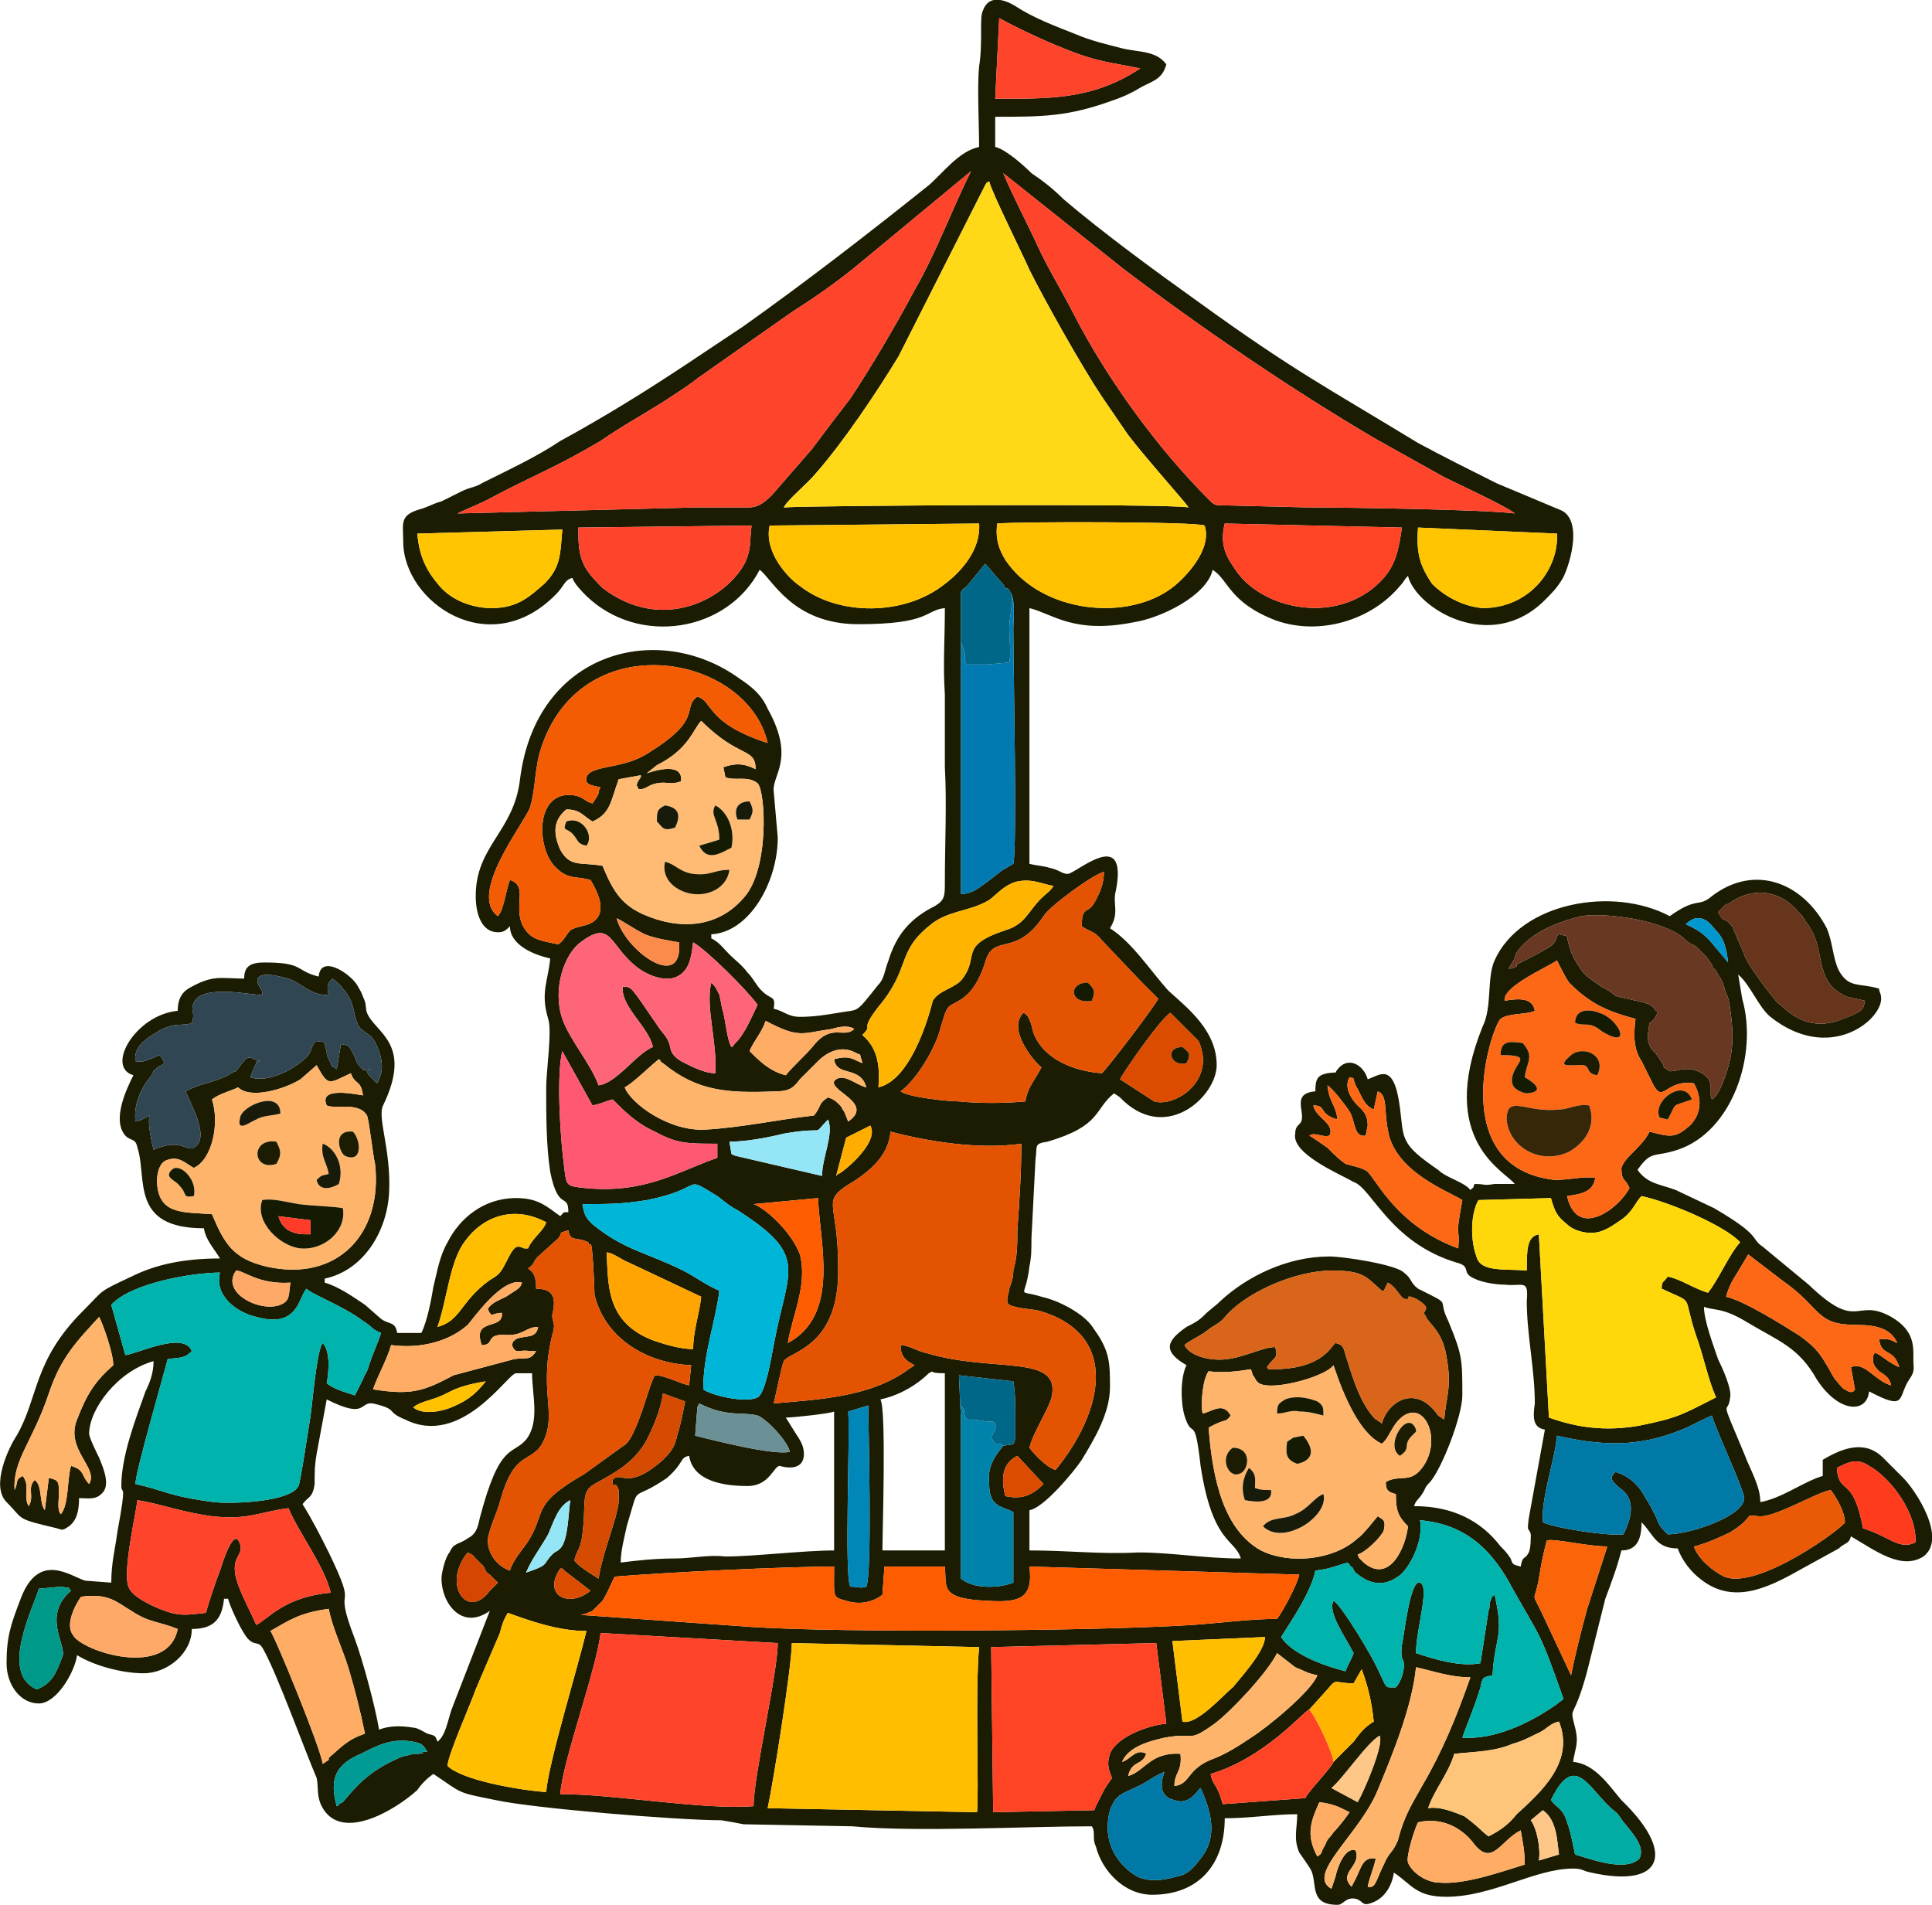 <?xml version="1.0" encoding="UTF-8"?>
<!DOCTYPE svg PUBLIC "-//W3C//DTD SVG 1.1//EN" "http://www.w3.org/Graphics/SVG/1.1/DTD/svg11.dtd">
<!-- Creator: CorelDRAW 2017 -->
<svg xmlns="http://www.w3.org/2000/svg" xml:space="preserve" width="142px" height="140px" version="1.1" style="shape-rendering:geometricPrecision; text-rendering:geometricPrecision; image-rendering:optimizeQuality; fill-rule:evenodd; clip-rule:evenodd"
viewBox="0 0 9.59 9.46"
 xmlns:xlink="http://www.w3.org/1999/xlink">
 <defs>
  <style type="text/css">
   <![CDATA[
    .fil35 {fill:#006788}
    .fil18 {fill:#0079A7}
    .fil20 {fill:#007AB1}
    .fil27 {fill:#0083AB}
    .fil36 {fill:#0086B7}
    .fil49 {fill:#0096CE}
    .fil39 {fill:#009889}
    .fil43 {fill:#009B95}
    .fil32 {fill:#00ACA4}
    .fil5 {fill:#00B3AC}
    .fil15 {fill:#00B6D8}
    .fil42 {fill:#141B02}
    .fil47 {fill:#181A0A}
    .fil0 {fill:#1B1C02}
    .fil14 {fill:#314653}
    .fil38 {fill:#352707}
    .fil23 {fill:#67351B}
    .fil16 {fill:#693823}
    .fil41 {fill:#6B9096}
    .fil40 {fill:#94E6F6}
    .fil31 {fill:#D44B01}
    .fil46 {fill:#D64603}
    .fil13 {fill:#D86519}
    .fil34 {fill:#DB4C01}
    .fil2 {fill:#E45302}
    .fil28 {fill:#E95906}
    .fil11 {fill:#F35C02}
    .fil30 {fill:#FA650A}
    .fil45 {fill:#FB8B4B}
    .fil9 {fill:#FC6815}
    .fil3 {fill:#FE442B}
    .fil22 {fill:#FE5872}
    .fil6 {fill:#FE5C01}
    .fil17 {fill:#FE6579}
    .fil8 {fill:#FEB46B}
    .fil25 {fill:#FEC479}
    .fil44 {fill:#FEC687}
    .fil4 {fill:#FED80B}
    .fil37 {fill:#FF3B1D}
    .fil50 {fill:#FF3C2A}
    .fil10 {fill:#FF4325}
    .fil29 {fill:#FFA400}
    .fil33 {fill:#FFA968}
    .fil26 {fill:#FFAC64}
    .fil48 {fill:#FFAD00}
    .fil21 {fill:#FFB400}
    .fil12 {fill:#FFBB74}
    .fil7 {fill:#FFBE00}
    .fil19 {fill:#FFC100}
    .fil24 {fill:#FFC500}
    .fil1 {fill:#FFD818}
   ]]>
  </style>
 </defs>
 <g id="Слой_x0020_1">
  <g id="_2098943277952">
   <path class="fil0" d="M7.04 9.05c0.13,-0.03 0.23,0.04 0.28,0.11 0.09,0.11 0.13,-0.02 0.23,-0.07 0.01,0.06 0.02,0.1 0.02,0.17 -0.1,0.03 -0.29,0.1 -0.42,0.09 -0.07,0 -0.14,-0.05 -0.16,-0.1 -0.01,-0.03 0.03,-0.16 0.05,-0.2zm0.56 -0.01l0.06 -0.05c0.07,0.05 0.07,0.15 0.08,0.22l-0.1 0.03c0.01,-0.06 -0.01,-0.16 -0.04,-0.2zm-1.06 0.18c-0.06,-0.11 -0.03,-0.18 0.01,-0.27 0.07,0.01 0.09,0.02 0.15,0.05 -0.02,0.03 -0.06,0.08 -0.08,0.1 -0.02,0.03 -0.03,0.03 -0.04,0.06 -0.03,0.05 -0.01,0.04 -0.04,0.06zm1.6 0.01c-0.07,0.07 -0.25,0 -0.32,-0.02 -0.01,-0.04 -0.02,-0.11 -0.04,-0.16 -0.02,-0.07 -0.05,-0.07 -0.08,-0.11 0.12,-0.25 0.19,-0.05 0.31,0.05 0.03,0.02 0.04,0.05 0.06,0.07 0.03,0.04 0.1,0.11 0.07,0.17zm-2.18 -0.35c0.05,0.11 0.09,0.24 0,0.35 -0.03,0.04 -0.06,0.08 -0.12,0.09 -0.07,0.02 -0.15,0.03 -0.21,-0.01 -0.09,-0.06 -0.16,-0.17 -0.12,-0.32 0.03,-0.08 0.06,-0.08 0.12,-0.11 0.07,-0.03 0.08,-0.05 0.15,-0.08 -0.01,0.03 -0.04,0.12 0.05,0.14 0.08,0.03 0.12,-0.06 0.13,-0.06zm-4.29 0.09c-0.04,-0.14 0,-0.21 0.12,-0.26 0.08,-0.04 0.15,-0.08 0.26,-0.06 0.05,0.01 0.05,0.02 0.07,0.05l-0.02 0c-0.04,0.01 0.04,0 -0.02,0.01 -0.01,0 -0.02,0 -0.03,0 -0.03,0.01 -0.05,0.01 -0.07,0.02 -0.16,0.07 -0.22,0.15 -0.28,0.22l-0.02 0.01c0,0 0,0.01 -0.01,0.01zm5.72 0.15c-0.04,-0.03 -0.04,-0.04 -0.12,-0.1 -0.05,-0.02 -0.12,-0.05 -0.18,-0.04 0.03,-0.09 0.1,-0.17 0.13,-0.27 0.09,-0.01 0.2,-0.01 0.29,-0.05 0.04,-0.01 0.08,-0.03 0.12,-0.05 0.05,-0.02 0.06,-0.05 0.11,-0.06 0.08,0.2 -0.09,0.35 -0.21,0.46 -0.04,0.05 -0.08,0.08 -0.14,0.11zm-0.65 -0.17l-0.13 -0.07c0.06,-0.05 0.18,-0.23 0.24,-0.26 0.02,0.05 -0.08,0.28 -0.11,0.33zm-1.22 -0.12c-0.02,0.03 -0.03,0.04 -0.05,0.08l-0.03 0.06c-0.01,0.02 0,0.01 -0.01,0.02l-0.5 0.01 -0.01 -0.82 0.82 -0.02 0.05 0.4c-0.1,0.01 -0.25,0.07 -0.28,0.15 -0.02,0.06 0,0.09 0.01,0.12zm1.1 -0.08c-0.01,0.03 -0.12,0.14 -0.14,0.18l-0.41 0.03c-0.03,-0.11 -0.05,-0.09 -0.06,-0.15 0.27,-0.08 0.46,-0.31 0.49,-0.32l0.09 -0.1c0.05,-0.06 0.03,-0.03 0.13,-0.03l0.04 -0.07c0.03,0.08 0.05,0.16 0.06,0.26 -0.05,0.03 -0.07,0.06 -0.1,0.1l-0.1 0.1zm0.17 0.62c0.01,-0.05 0.03,-0.09 0.04,-0.14 -0.07,-0.01 -0.07,0.05 -0.11,0.12l-0.01 0.02c0,0 0,0 0,0 -0.07,-0.07 0.05,-0.1 0.02,-0.18 -0.05,-0.02 -0.09,0.08 -0.1,0.13l-0.02 0.06c-0.13,-0.07 0.14,-0.27 0.23,-0.49 0.07,-0.17 0.17,-0.41 0.19,-0.61 0.09,0.02 0.17,0.05 0.27,0.05 -0.07,0.2 -0.14,0.37 -0.24,0.54 -0.05,0.09 -0.09,0.15 -0.12,0.27 -0.03,0.07 -0.04,0.05 -0.07,0.12 -0.04,0.08 -0.04,0.12 -0.08,0.11zm-0.96 -0.5c0,-0.07 0.04,-0.07 0.03,-0.16 -0.15,-0.01 -0.18,0.09 -0.26,0.11 0.02,-0.08 0.07,-0.05 0.09,-0.11 -0.05,-0.03 -0.08,0.03 -0.12,0.04 0.03,-0.07 0.12,-0.1 0.21,-0.12 0.16,-0.03 0.11,0.03 0.25,-0.07 0.08,-0.06 0.26,-0.25 0.31,-0.35l0.09 0.07c0.05,0.02 0.06,0.03 0.11,0.04 -0.03,0.08 -0.25,0.26 -0.33,0.31 -0.06,0.04 -0.12,0.08 -0.2,0.11 -0.12,0.05 -0.1,0.12 -0.18,0.13zm-0.98 0.13l-1.04 -0.02c0.03,-0.14 0.12,-0.71 0.12,-0.82l0.93 0.02c-0.02,0.22 0,0.72 -0.01,0.82zm-1.11 -0.03c-0.25,0.02 -0.69,-0.06 -0.96,-0.06 0.01,-0.16 0.18,-0.62 0.2,-0.8l0.88 0.05c0,0.15 -0.12,0.66 -0.12,0.81zm2.13 -0.42l-0.05 -0.4 0.46 -0.02c0,0.07 -0.12,0.2 -0.16,0.25 -0.05,0.04 -0.18,0.19 -0.25,0.17zm-3.16 0.35c-0.14,-0.01 -0.42,-0.06 -0.49,-0.13 0,-0.05 0.12,-0.32 0.14,-0.38l0.12 -0.28c0.01,-0.04 0.02,-0.07 0.04,-0.1 0.11,0.04 0.25,0.09 0.39,0.09 -0.04,0.17 -0.19,0.66 -0.2,0.8zm-1.37 -0.8c0.09,-0.05 0.14,-0.09 0.29,-0.11 0.02,0.1 0.07,0.2 0.1,0.3 0.03,0.1 0.06,0.22 0.08,0.32 -0.09,0.03 -0.12,0.07 -0.18,0.12 0,0 0,0.01 0,0.01l-0.03 0.02c-0.01,-0.08 -0.24,-0.64 -0.26,-0.66zm-0.94 -0.17c0.14,-0.02 0.18,0.03 0.25,0.07 0.09,0.06 0.13,0.05 0.23,0.09 -0.05,0.25 -0.48,0.11 -0.52,0.03 -0.04,-0.05 0.01,-0.15 0.04,-0.19zm-0.22 0.46c-0.19,-0.08 -0.01,-0.42 0.01,-0.5l0.11 -0.01c0.06,0.01 0.03,0 0.05,0.02 -0.14,0.12 -0.03,0.26 -0.04,0.32 -0.03,0.08 -0.05,0.14 -0.13,0.17zm2.6 -0.6c0.02,0 0.01,0 0.02,0.01l0.13 0.1c-0.11,0.09 -0.24,0.02 -0.15,-0.11zm-0.46 -0.08c0.04,0.02 0.02,0.01 0.04,0.03 0.01,0.01 0.03,0.03 0.04,0.04 0.01,0.02 0.01,0.03 0.03,0.04l0.04 0.04c-0.02,0.02 -0.02,0.02 -0.04,0.04 -0.11,0.15 -0.24,-0.03 -0.11,-0.19zm4.61 0.67c-0.06,0 -0.04,0.01 -0.09,-0.09 -0.02,-0.05 -0.18,-0.32 -0.22,-0.34 -0.03,0.06 0.06,0.18 0.1,0.26 -0.01,0.03 -0.03,0.06 -0.04,0.09 -0.12,-0.03 -0.27,-0.09 -0.32,-0.17 0.03,-0.05 0.15,-0.22 0.17,-0.33 0.08,-0.01 0.09,-0.02 0.16,-0.04l0.01 0.01c0,0.01 0.01,0.01 0.01,0.01 0.01,0.01 0.01,0.02 0.02,0.03 0.07,0.06 0.14,0.07 0.21,0.02 0.04,-0.02 0.13,-0.16 0.11,-0.28 0.23,0.02 0.36,0.15 0.46,0.34 0.14,0.25 0.13,0.2 0.25,0.54 0,0 0,0.01 0,0.01l-0.04 0.03c-0.13,0.09 -0.3,0.17 -0.46,0.16 0.02,-0.06 0.06,-0.15 0.09,-0.25 0.01,-0.05 0.01,-0.05 0.06,-0.06 0.01,-0.19 0.06,-0.19 0.01,-0.4 -0.01,0.01 -0.01,0 -0.02,0.03 -0.01,0.02 0,0.03 -0.01,0.05l-0.04 0.26c-0.1,0.02 -0.23,-0.02 -0.32,-0.05 0,-0.12 0.07,-0.33 0.02,-0.35 -0.05,-0.02 -0.08,0.27 -0.09,0.31 -0.01,0.08 0.01,0.06 0.01,0.1 0,0.04 -0.02,0.09 -0.04,0.11zm-0.59 -0.34c-0.13,0 -0.28,0.02 -0.42,0.03 -0.47,0.03 -1.74,0.04 -2.19,0.01l-0.85 -0.06c0.01,0 0.04,-0.01 0.06,-0.02 0.02,-0.02 0.03,-0.03 0.05,-0.05 0.03,-0.05 0.03,-0.06 0.06,-0.12 0.24,-0.02 0.84,-0.05 1.09,-0.05 0,0.16 -0.01,0.15 0.06,0.17 0.06,0.02 0.13,0.01 0.18,-0.03l0.01 -0.14 0.3 0c0.01,0.1 -0.03,0.16 0.21,0.17 0.16,0.01 0.23,-0.01 0.21,-0.17l1.34 0.04c-0.01,0.05 -0.08,0.18 -0.11,0.22zm1.46 0.28l-0.15 -0.32c-0.05,-0.1 -0.03,-0.04 -0.01,-0.16 0.01,-0.06 0.02,-0.12 0.04,-0.19 0.04,-0.01 0.2,0.03 0.3,0.03l-0.1 0.31c-0.03,0.11 -0.06,0.23 -0.08,0.33zm-6.78 -0.31c-0.1,0.01 -0.13,0.02 -0.23,-0.02 -0.05,-0.02 -0.13,-0.06 -0.15,-0.1 -0.04,-0.06 0.03,-0.36 0.04,-0.44 0.12,0.02 0.22,0.06 0.37,0.08 0.18,0.02 0.23,-0.02 0.38,-0.04 0.05,0.12 0.18,0.29 0.21,0.42 -0.23,0.02 -0.31,0.13 -0.37,0.16 -0.03,-0.07 -0.06,-0.12 -0.09,-0.2 -0.05,-0.14 0.03,-0.14 0.01,-0.2 -0.03,-0.1 -0.09,0.1 -0.1,0.13 -0.03,0.08 -0.05,0.14 -0.07,0.21zm7.39 -0.33c0.05,-0.01 0.14,-0.05 0.18,-0.07 0.13,-0.08 0.06,-0.09 0.14,-0.08 0.08,0.01 0.29,-0.12 0.36,-0.13 0.03,0.04 0.07,0.11 0.07,0.16 0,0.02 -0.43,0.34 -0.6,0.27 -0.06,-0.03 -0.13,-0.09 -0.15,-0.15zm-5.8 0.13c0.03,-0.07 0.07,-0.12 0.11,-0.19 0.03,-0.07 0.05,-0.14 0.11,-0.17 -0.01,0.06 -0.01,0.2 -0.05,0.24 -0.02,0.02 -0.02,0.01 -0.04,0.03 -0.05,0.05 -0.01,0.05 -0.13,0.09zm2.38 -0.38c-0.02,-0.08 -0.02,-0.16 0.06,-0.2l0.13 0.14c-0.05,0.05 -0.1,0.08 -0.19,0.06zm4.13 -0.14c0.06,-0.03 0.1,-0.05 0.16,-0.01 0.11,0.06 0.24,0.24 0.23,0.38 -0.08,0.04 -0.13,-0.03 -0.26,-0.07 -0.05,-0.27 -0.12,-0.16 -0.13,-0.3zm-1.39 -0.16c0.22,0.05 0.4,0.06 0.62,-0.03 0.05,-0.02 0.1,-0.05 0.15,-0.07 0.01,0.05 0.16,0.37 0.16,0.41 0,0.09 -0.27,0.18 -0.38,0.18 -0.04,-0.04 -0.04,-0.04 -0.06,-0.09 -0.02,-0.04 -0.03,-0.06 -0.05,-0.09 -0.03,-0.06 -0.08,-0.11 -0.15,-0.13 -0.03,0.03 -0.02,0.04 0.01,0.07 0.02,0.02 0.12,0.06 0.03,0.24 -0.07,0.01 -0.34,-0.03 -0.4,-0.06 -0.01,-0.12 0.06,-0.31 0.07,-0.43zm-2.75 0.05c-0.04,0.05 -0.08,0.1 -0.07,0.19 0,0.12 0.07,0.11 0.12,0.14l0 0.35c-0.08,0.03 -0.2,0.03 -0.26,-0.02l0 -0.78 -0.01 -0.23 0.27 0.03c0.01,0.06 0.01,0.12 0.01,0.18 0,0.02 0,0.08 0,0.1 -0.01,0.04 0,0.03 -0.06,0.04zm-1.52 -0.18c0,-0.01 0,-0.01 0,-0.01l0.01 -0.02c0.14,0.07 0.21,0.04 0.29,0.06 0.05,0.02 0.15,0.13 0.16,0.18 -0.08,0.02 -0.39,-0.06 -0.47,-0.08l0.01 -0.13zm-1.27 0.84c0,0.12 0.1,0.26 0.24,0.16l-0.19 0.49c-0.02,0.06 -0.03,0.13 -0.07,0.16 -0.01,-0.03 -0.01,-0.03 -0.05,-0.04 -0.02,-0.01 -0.05,-0.03 -0.07,-0.03 -0.06,-0.01 -0.12,-0.01 -0.17,0.01 -0.02,-0.12 -0.08,-0.34 -0.12,-0.45 -0.12,-0.31 0.03,-0.1 -0.13,-0.43 -0.04,-0.08 -0.08,-0.16 -0.13,-0.24 0.03,-0.04 0.05,-0.03 0.06,-0.1 0,-0.07 0,-0.09 0.01,-0.15l0.05 -0.27c0.2,0.1 0.16,0.01 0.23,0.02 0.13,0.03 0.06,0.04 0.16,0.08 0.28,0.14 0.51,-0.23 0.55,-0.23l0.08 0c0,0.11 0.04,0.24 -0.03,0.33 -0.07,0.08 -0.13,0.01 -0.23,0.39 -0.01,0.05 -0.02,0.08 -0.06,0.1 -0.04,0.03 -0.07,0.02 -0.09,0.07 -0.02,0.02 -0.04,0.1 -0.04,0.13zm1.71 -0.8c0.04,0 0.22,-0.02 0.24,-0.03l0 0.69c-0.15,0 -0.4,0.03 -0.54,0.03 -0.09,-0.01 -0.16,0.01 -0.26,0.01 -0.09,0 -0.18,0.01 -0.26,0.02 0,-0.06 0.02,-0.13 0.03,-0.18 0.07,-0.23 0.01,-0.11 0.2,-0.24 0.09,-0.08 0.06,-0.1 0.11,-0.11 0.02,0.13 0.18,0.15 0.29,0.15 0.11,0 0.13,-0.1 0.16,-0.1 0,0 0.12,0.04 0.12,-0.06 0,-0.04 -0.02,-0.07 -0.04,-0.1l-0.05 -0.08zm0.41 -0.06c0,0.13 0.02,0.83 -0.01,0.9 -0.03,0.01 -0.04,0 -0.08,0 -0.03,-0.06 0,-0.74 -0.01,-0.87l0.1 -0.03zm1.91 -0.15c0.01,0.01 0.01,0.02 0.02,0.03 0.04,0.06 0.34,-0.02 0.38,-0.08 0.05,0.15 0.13,0.34 0.24,0.39 0.04,-0.03 0.05,-0.1 0.11,-0.14 0.11,-0.07 0.19,0.13 0.09,0.26 -0.06,0.08 -0.11,0.03 -0.18,0.07 0,0.04 0.01,0.05 0.05,0.06 0,0.08 0.01,0.11 0.06,0.16 -0.01,0.1 -0.09,0.29 -0.22,0.18 -0.01,-0.01 -0.01,-0.01 -0.02,-0.02 -0.01,-0.01 0,0 -0.01,-0.02 0.04,-0.01 0.12,-0.09 0.13,-0.12 0.01,-0.05 0,-0.05 -0.03,-0.07 -0.01,0.01 -0.07,0.09 -0.1,0.11 -0.12,0.11 -0.34,0.13 -0.48,0.06 -0.18,-0.1 -0.24,-0.34 -0.26,-0.61 0.09,-0.05 0.08,-0.02 0.11,-0.06 -0.04,-0.07 -0.09,-0.02 -0.14,-0.01 -0.01,-0.05 0,-0.17 0.03,-0.21 0.07,0.01 0.15,0 0.21,-0.01l0.01 0.03zm-1.85 0.12c0.14,-0.03 0.23,-0.12 0.24,-0.13 0.04,-0.02 -0.02,0 0.08,0l0 0.88 -0.31 0c0,-0.1 0.02,-0.7 -0.01,-0.75zm-1.52 0.8c0.01,-0.05 0.03,-0.05 0.04,-0.13 0.02,-0.16 -0.01,-0.21 0.06,-0.25 0.11,-0.06 0.2,-0.11 0.26,-0.22 0.03,-0.06 0.07,-0.15 0.08,-0.23l0.11 0.04c-0.01,0.05 -0.02,0.11 -0.04,0.17 -0.01,0.06 -0.04,0.09 -0.07,0.12 -0.18,0.16 -0.21,0.05 -0.25,0.1 0,0.06 0.01,-0.01 0.03,0.05l0 0.06c-0.01,0.09 -0.08,0.25 -0.1,0.38 -0.03,-0.02 -0.1,-0.06 -0.12,-0.09zm-0.8 -0.76c0.02,-0.02 0.06,-0.03 0.09,-0.04 0.1,-0.03 0.09,-0.06 0.27,-0.09 -0.04,0.05 -0.08,0.09 -0.15,0.12 -0.06,0.03 -0.16,0.05 -0.21,0.01zm-1.98 0.41c-0.01,-0.15 0.09,-0.24 0.17,-0.48 0.06,-0.18 0.14,-0.26 0.25,-0.38 0.02,0.04 0.07,0.18 0.07,0.24 -0.09,0.08 -0.13,0.14 -0.18,0.27 -0.06,0.15 0.11,0.24 0.06,0.32 -0.04,-0.04 -0.02,-0.07 -0.09,-0.09 -0.02,0.07 -0.01,0.19 -0.05,0.24 -0.02,-0.02 -0.01,-0.07 -0.01,-0.1 0,-0.06 0,-0.07 -0.05,-0.08l-0.02 0.16c-0.03,-0.04 -0.01,-0.12 -0.05,-0.15 -0.04,0.04 0,0.08 -0.03,0.13 -0.03,-0.05 0.01,-0.1 -0.03,-0.15 -0.04,0.02 -0.02,0.03 -0.04,0.07zm0.48 -0.92c0.1,-0.11 0.41,-0.16 0.54,-0.16 -0.03,0.12 0.09,0.2 0.18,0.22 0.21,0.06 0.21,-0.1 0.25,-0.14 0.01,0.02 0.19,0.09 0.28,0.16 0.05,0.03 0.04,0.04 0.09,0.06 -0.02,0.06 -0.04,0.1 -0.06,0.16 -0.01,0.04 -0.02,0.04 -0.03,0.07l-0.04 0.08c-0.06,-0.02 -0.1,-0.03 -0.14,-0.06 0.01,-0.05 0.02,-0.16 -0.02,-0.2 -0.03,0.04 -0.05,0.29 -0.06,0.36 -0.01,0.06 -0.05,0.33 -0.06,0.35 -0.04,0.08 -0.33,0.09 -0.42,0.08 -0.23,-0.03 -0.25,-0.06 -0.39,-0.09 0,-0.06 0.14,-0.54 0.16,-0.62 0.06,-0.01 0.08,0 0.12,-0.04 -0.04,-0.1 -0.26,0.01 -0.33,0.02l-0.07 -0.25zm5.33 0.2c0.02,-0.02 0.07,-0.04 0.11,-0.07 0.05,-0.04 0.06,-0.03 0.1,-0.08 0.11,-0.12 0.35,-0.22 0.52,-0.22 0.16,0 0.17,0.03 0.25,0.1 0.01,0 0.01,0 0.01,0l0.02 -0.04c0.04,0.02 0.06,0.07 0.08,0.08 0.05,0.01 -0.01,-0.03 0.06,0 0.05,0.03 0.05,0.04 0.05,0.05l-0.01 0.02c0,0.01 0,0 0.01,0.02 0.01,0.03 0.08,0.07 0.1,0.19 0.03,0.16 0,0.2 -0.01,0.32l-0.03 -0.02c-0.11,-0.16 -0.25,-0.07 -0.28,0.04l-0.01 -0.01c-0.01,0 -0.01,-0.01 -0.02,-0.01 -0.07,-0.07 -0.11,-0.19 -0.14,-0.29 -0.02,-0.05 -0.01,-0.08 -0.06,-0.09 -0.02,0.01 -0.06,0.13 -0.31,0.13 -0.05,0 -0.01,0.01 -0.03,-0.01 0.03,-0.05 0.06,-0.04 0.04,-0.1 -0.06,0 -0.15,0.05 -0.24,0.06 -0.07,0.01 -0.18,-0.01 -0.21,-0.07zm3.55 0.11c-0.09,-0.04 -0.13,-0.11 -0.13,-0.04 0,0.02 0,0.03 0.03,0.06 0.03,0.02 0.05,0.03 0.06,0.07 -0.08,-0.02 -0.13,-0.12 -0.2,-0.09l0.02 0.11c0,0 -0.01,0.03 -0.05,0 -0.01,0 -0.03,-0.03 -0.04,-0.04 -0.02,-0.02 -0.03,-0.05 -0.05,-0.08 -0.04,-0.07 -0.07,-0.1 -0.14,-0.15 -0.08,-0.05 -0.27,-0.17 -0.36,-0.19 0.01,-0.04 0.03,-0.08 0.05,-0.11l0.06 -0.1 0.17 0.13c0.2,0.14 0.16,0.22 0.37,0.22 0.1,0 0.17,0.02 0.2,0.09 -0.04,-0.02 -0.04,-0.02 -0.09,-0.02 0.01,0.09 0.07,0.04 0.1,0.14zm-7.49 -0.11c0.15,0.02 0.29,-0.02 0.38,-0.1 0.02,-0.02 0.17,-0.24 0.27,-0.21 -0.01,0.03 -0.02,0.03 -0.08,0.07 -0.04,0.02 -0.07,0.03 -0.09,0.06 0.02,0.05 0.02,0.02 0.07,0.02 0.01,0.09 -0.15,0.02 -0.1,0.16 0.07,0 0.01,-0.06 0.13,-0.05 0.08,0 0.09,-0.04 0.15,-0.04 -0.01,0.06 -0.06,0.04 -0.11,0.06 -0.02,0.02 -0.01,0 -0.02,0.03 0.02,0.05 0.03,0.02 0.09,0.03 0.01,0 0.01,0 0.01,0l0.02 0c-0.03,0.05 -0.05,0.03 -0.11,0.04l-0.3 0.08c-0.15,0.08 -0.21,0.1 -0.4,0.07 0.02,-0.06 0.07,-0.15 0.09,-0.22zm-0.77 -0.37c0.04,0 0.11,0.07 0.27,0.06 -0.01,0.06 0,0.09 -0.05,0.11 -0.1,0.04 -0.3,-0.06 -0.22,-0.17zm2.25 0.57c-0.05,-0.01 -0.12,-0.05 -0.17,-0.05 -0.03,0.05 -0.06,0.2 -0.12,0.31 -0.02,0.03 -0.02,0.03 -0.05,0.05l-0.18 0.13c-0.28,0.16 -0.18,0.19 -0.29,0.35 -0.03,0.04 -0.07,0.09 -0.08,0.13 -0.06,-0.02 -0.11,-0.08 -0.11,-0.15 0,-0.04 0.05,-0.15 0.06,-0.19 0.07,-0.26 0.15,-0.19 0.21,-0.29 0.08,-0.15 -0.02,-0.25 0.05,-0.54 0.02,-0.06 0,-0.06 0,-0.1 0.02,-0.08 0.01,-0.13 -0.08,-0.13 0,-0.06 -0.01,-0.08 -0.04,-0.1 0.04,-0.03 0.02,-0.03 0.05,-0.06l0.1 -0.09c0.03,-0.04 -0.01,-0.02 0.05,-0.04 0.01,0.06 0.04,0.03 0.1,0.06 0,0.01 0,0.01 0.01,0.01 0.01,-0.02 0.02,0.22 0.02,0.25 0.05,0.21 0.25,0.34 0.48,0.35l-0.01 0.1zm0.06 -0.44c-0.01,0.09 -0.04,0.17 -0.04,0.26 -0.06,0 -0.13,-0.02 -0.19,-0.04 -0.25,-0.09 -0.23,-0.29 -0.24,-0.44 0.03,0 0.08,0.04 0.11,0.05l0.36 0.17zm4.22 -0.49c0.02,0.07 0.03,0.09 0.08,0.13 0.03,0.03 0.09,0.05 0.15,0.04 0.05,-0.01 0.1,-0.05 0.13,-0.07 0.05,-0.04 0.06,-0.08 0.09,-0.11 0.14,0.03 0.42,0.15 0.49,0.23 -0.05,0.05 -0.11,0.19 -0.16,0.25 -0.07,-0.02 -0.14,-0.07 -0.2,-0.08 -0.02,0.03 -0.03,0.02 -0.03,0.06 0.17,0.08 0.1,0.02 0.17,0.23 0.04,0.11 0.06,0.22 0.1,0.31 -0.16,0.08 -0.18,0.1 -0.38,0.14 -0.17,0.03 -0.31,0.01 -0.45,-0.04l-0.05 -0.91c-0.06,0.01 -0.06,0.08 -0.06,0.18 -0.11,-0.01 -0.23,0.01 -0.25,-0.07 -0.03,-0.08 -0.03,-0.21 0.01,-0.28l0.36 -0.01zm-5.53 0.64c0.05,-0.14 0.06,-0.33 0.14,-0.43 0.08,-0.11 0.23,-0.18 0.4,-0.09 -0.01,0.04 -0.07,0.08 -0.09,0.13 -0.02,0 0,0 -0.02,0 -0.04,-0.02 -0.05,-0.01 -0.09,0.07 -0.04,0.08 -0.05,0.06 -0.11,0.11 -0.12,0.1 -0.12,0.18 -0.23,0.21zm0.72 -0.61c0.12,0 0.2,0 0.32,-0.02 0.3,-0.06 0.17,-0.13 0.35,-0.02 0.04,0.03 0.06,0.05 0.1,0.07 0.36,0.23 0.25,0.29 0.18,0.67 -0.01,0.05 -0.04,0.24 -0.08,0.26 -0.06,0.03 -0.23,-0.01 -0.27,-0.04 0,-0.18 0.06,-0.33 0.08,-0.49 -0.07,-0.03 -0.12,-0.07 -0.18,-0.1 -0.18,-0.09 -0.29,-0.1 -0.45,-0.23 -0.03,-0.03 -0.04,-0.04 -0.05,-0.1zm1.17 -0.03c0.01,0.23 0.11,0.58 -0.15,0.72 0.02,-0.13 0.1,-0.29 0.06,-0.44 -0.04,-0.11 -0.17,-0.23 -0.23,-0.25l0.32 -0.03zm-0.22 1.02c0.01,-0.04 0.04,-0.19 0.05,-0.21 0.03,-0.05 0.28,-0.07 0.27,-0.47 0,-0.31 -0.08,-0.32 0.04,-0.4 0.1,-0.06 0.21,-0.14 0.22,-0.27 0.19,0.05 0.44,0.09 0.65,0.06 0,0.14 -0.01,0.29 -0.02,0.43 0,0.07 0,0.13 -0.02,0.2 0,0.04 -0.01,0.06 -0.02,0.09 0,0.01 -0.01,0.04 -0.01,0.05 0,0.02 0,-0.01 0,0.02l0.01 0.01c0.04,0.02 0.11,0.02 0.15,0.03 0.41,0.12 0.31,0.51 0.08,0.79 -0.04,-0.01 -0.1,-0.07 -0.13,-0.11 0.02,-0.08 0.09,-0.18 0.11,-0.25 0.05,-0.22 -0.29,-0.12 -0.62,-0.22 -0.05,-0.01 -0.09,-0.04 -0.13,-0.04 0,0.06 0.03,0.08 0.07,0.1l-0.03 0.02c-0.19,0.14 -0.45,0.15 -0.67,0.17zm-0.28 -1.22c-0.2,0.07 -0.36,0.18 -0.66,0.15 -0.09,-0.01 -0.09,-0.01 -0.1,-0.1 -0.02,-0.14 -0.04,-0.46 -0.01,-0.58l0.15 0.27c0.05,-0.01 0.06,-0.02 0.1,-0.03 0.06,0.06 0.12,0.12 0.21,0.16 0.11,0.06 0.16,0.06 0.31,0.06l0 0.07zm0.76 -0.16c0.05,0.09 -0.16,0.25 -0.16,0.24 0,0 -0.01,0.01 -0.01,0.01l0.05 -0.19 0.12 -0.06zm-0.7 0.08c0.08,0 0.19,-0.02 0.27,-0.04 0.23,-0.04 0.13,0.02 0.22,-0.07 0.03,0.07 -0.03,0.19 -0.03,0.28l-0.43 -0.1c-0.02,-0.01 -0.01,0 -0.02,-0.01l-0.01 -0.06zm-2.44 -0.27c0.06,0.06 0.23,0.01 0.31,-0.04l0.08 -0.07c0.06,0.11 0.06,0.09 0.17,0.04 0.02,0.06 0.05,0.03 0.06,0.11 -0.06,-0.01 -0.22,-0.04 -0.18,0.05 0.04,0.02 0.16,-0.02 0.2,0.05 0.01,0.02 0.03,0.2 0.04,0.24 0.04,0.35 -0.19,0.59 -0.54,0.51 -0.17,-0.04 -0.21,-0.12 -0.27,-0.26 -0.14,-0.01 -0.25,0 -0.27,-0.13 -0.01,-0.07 0.01,-0.13 0.05,-0.14 0.06,-0.02 0.09,0.02 0.13,0.04 0.09,-0.04 0.13,-0.22 0.09,-0.34 0.04,-0.03 0.09,-0.04 0.13,-0.06zm5.41 -0.01c0.03,0.02 0.09,0.1 0.11,0.13 0.03,0.05 0.02,0.13 0.08,0.12l0.01 -0.05c0,-0.06 -0.03,-0.08 -0.05,-0.1 -0.03,-0.03 -0.07,-0.09 -0.04,-0.14 0.03,0.01 0.01,-0.01 0.03,0.04 0.03,0.05 0.04,0.1 0.09,0.12l0.02 -0.09c0.05,0.02 0.03,0.09 0.05,0.19 0.03,0.21 0.31,0.31 0.37,0.35 -0.04,0.22 -0.01,0.11 -0.02,0.24 -0.3,-0.11 -0.4,-0.33 -0.45,-0.38 -0.02,-0.02 -0.08,-0.03 -0.11,-0.04 -0.03,-0.02 -0.06,-0.05 -0.09,-0.08 -0.03,-0.02 -0.07,-0.05 -0.09,-0.06 0.03,-0.02 0.06,0.01 0.1,0 0.03,-0.06 -0.07,-0.09 -0.08,-0.15 0.07,0 0.02,0.04 0.12,0.07 -0.01,-0.08 -0.04,-0.08 -0.05,-0.17zm-1.03 -0.03c0.02,-0.04 0.2,-0.3 0.25,-0.33l0.14 0.14c0.09,0.2 -0.12,0.33 -0.22,0.3l-0.17 -0.11zm-2.29 -0.1c0.02,0.02 0,0.01 0.02,0.02 0.17,0.14 0.32,0.15 0.56,0.14 0.07,0 0.09,-0.02 0.12,-0.06l0.09 -0.09c0.05,-0.05 0.12,-0.08 0.19,-0.04 0.02,0.01 0.01,0 0.02,0.01 0,0.01 0.01,0.03 0.01,0.04 -0.05,-0.02 -0.06,-0.04 -0.14,-0.02 0.01,0.09 0.13,0.03 0.16,0.14 -0.05,-0.01 -0.12,-0.08 -0.16,-0.03 -0.02,0.05 0.2,0.11 0.07,0.2l-0.02 -0.05c-0.01,-0.01 -0.01,-0.02 -0.02,-0.03 -0.02,-0.02 -0.03,-0.03 -0.06,-0.04 -0.05,0.03 -0.03,0.04 -0.07,0.09 -0.18,0.02 -0.36,0.06 -0.54,0.07 -0.18,0.01 -0.37,-0.13 -0.4,-0.21 0.04,-0.02 0.12,-0.1 0.17,-0.14zm0.45 -0.04c0.02,-0.05 0.06,-0.09 0.08,-0.15 0.17,0.09 0.18,0.06 0.33,0.04 0.03,-0.01 0.08,-0.02 0.11,0 -0.05,0.05 -0.11,-0.03 -0.2,0.08 -0.04,0.05 -0.1,0.1 -0.14,0.15 -0.08,-0.02 -0.13,-0.07 -0.18,-0.12zm3.75 -0.25c-0.01,-0.07 0.2,-0.16 0.26,-0.2 0.02,0.04 0.04,0.08 0.06,0.11 0.1,0.1 0.18,0.14 0.33,0.18 -0.01,0.08 -0.01,0.15 0.03,0.21l0.06 0.12c0.05,0.09 0.06,-0.03 0.2,-0.01 0.04,0.07 0.04,0.15 -0.02,0.21 -0.07,0.06 -0.09,0.06 -0.2,0.03 -0.04,0.08 -0.12,0.12 -0.14,0.18 0,0.07 0.02,0.05 0.04,0.1 -0.05,0.1 -0.26,0.26 -0.31,0.04 0.07,-0.01 0.13,-0.02 0.14,-0.09 -0.05,-0.01 -0.13,0.01 -0.2,0.01 -0.54,-0.06 -0.32,-0.75 -0.27,-0.8 0.04,-0.03 0.13,-0.02 0.17,-0.04 -0.01,-0.07 -0.09,-0.06 -0.15,-0.05zm-4.5 0.42c-0.04,-0.11 -0.14,-0.22 -0.18,-0.33 -0.05,-0.15 0.01,-0.32 0.09,-0.38 0.16,-0.12 0.14,0.02 0.29,0.13 0.04,0.03 0.13,0.07 0.19,0.04 0.06,-0.03 0.07,-0.09 0.08,-0.17 0.07,0.04 0.27,0.24 0.32,0.31 -0.03,0.06 -0.06,0.14 -0.11,0.19 -0.02,0.02 0,0.01 -0.02,0.02 -0.02,-0.03 -0.03,-0.13 -0.04,-0.17 -0.01,-0.03 -0.01,-0.05 -0.02,-0.09 -0.02,-0.04 -0.02,-0.04 -0.04,-0.06 -0.03,0.12 0.03,0.29 0.02,0.45 -0.06,0 -0.13,-0.04 -0.17,-0.06 -0.08,-0.05 -0.03,-0.07 -0.09,-0.14 -0.02,-0.02 -0.14,-0.21 -0.16,-0.22 -0.03,-0.02 -0.03,0 -0.03,-0.01 0,0 -0.01,0 -0.01,0 -0.01,0.1 0.13,0.2 0.15,0.3 -0.08,0.03 -0.18,0.18 -0.27,0.19zm-2.01 -0.41c0.04,-0.1 0.32,-0.03 0.34,-0.04 0,-0.03 -0.01,-0.03 -0.02,-0.05 -0.03,-0.08 0.11,-0.04 0.15,-0.03 0.06,0.02 0.12,0.09 0.2,0.08 -0.02,-0.06 0.02,-0.08 0.02,-0.08 0.01,0.01 0.04,0.03 0.05,0.05 0.02,0.02 0.03,0.04 0.04,0.06 0.02,0.05 0.02,0.11 0.05,0.14 0.05,0.04 0.06,0.03 0.09,0.11 0.02,0.06 0.02,0.11 -0.01,0.16l-0.04 -0.04c-0.02,-0.03 -0.01,-0.02 0.01,-0.03 -0.07,0.01 -0.02,0 -0.04,0 -0.02,-0.01 -0.04,-0.05 -0.04,-0.06 -0.02,-0.04 -0.03,-0.07 -0.07,-0.06l-0.02 0.12c-0.04,-0.03 -0.01,0.01 -0.04,-0.05 -0.01,-0.02 -0.01,-0.02 -0.01,-0.04 -0.02,-0.06 0,-0.04 -0.05,-0.05 -0.03,0.02 -0.02,0.05 -0.05,0.08 -0.06,0.06 -0.19,0.13 -0.28,0.1l0.02 -0.05c0.02,-0.03 0,-0.03 0.03,-0.03 -0.05,-0.01 -0.05,-0.04 -0.09,0.01l-0.03 0.04c-0.01,0 -0.04,0.02 -0.04,0.02 -0.08,0.04 -0.14,0.04 -0.21,0.08 0.01,0.04 0.13,0.23 0.04,0.28 -0.04,0.02 -0.06,-0.05 -0.2,0.01 -0.01,-0.04 -0.03,-0.13 -0.02,-0.17 -0.02,0.01 -0.05,0.03 -0.07,0.03 -0.01,-0.09 0.03,-0.17 0.08,-0.23 0.02,-0.04 0,-0.01 0.03,-0.04 0.04,-0.02 0.04,-0.02 0.01,-0.06 -0.05,0.02 -0.08,0.04 -0.12,0.03 -0.01,-0.07 0.05,-0.11 0.1,-0.14 0.09,-0.06 0.14,-0.03 0.18,-0.05 0.02,-0.06 -0.01,-0.05 0.01,-0.1zm6.56 -0.22c0,-0.01 0.01,-0.03 0.01,-0.03 0.07,-0.1 0.2,-0.15 0.32,-0.18 0.12,-0.02 0.41,0.02 0.51,0.11 0.04,0.04 0.04,0.02 0.07,0.05 0.01,0.01 0.03,0.03 0.04,0.04 0.01,0.01 0.02,0.03 0.03,0.04 0,0.01 0,0.01 0,0.01l0.02 0.02c0,0 0.01,0.02 0.01,0.02 0.02,0.03 0.02,0.03 0.03,0.06 0.01,0.05 0.02,0.03 0.03,0.11 0.01,0.07 0.02,0.16 0,0.25 -0.01,0.05 -0.05,0.18 -0.09,0.2 -0.02,-0.03 0.02,-0.09 -0.05,-0.13 -0.07,-0.04 -0.12,-0.01 -0.15,-0.01 0,0 -0.01,0 -0.01,0l-0.03 -0.02c0,0 0,-0.01 0,-0.01l-0.04 -0.06c-0.05,-0.04 -0.04,-0.09 -0.03,-0.15 0.02,-0.01 0.03,-0.03 0.04,-0.05 0,0 0,-0.01 -0.01,-0.01 -0.02,-0.04 -0.06,-0.04 -0.14,-0.06 -0.1,-0.02 -0.03,-0.01 -0.13,-0.06l-0.07 -0.05c-0.02,-0.02 -0.03,-0.03 -0.04,-0.05 -0.03,-0.04 -0.05,-0.09 -0.06,-0.15 -0.07,-0.02 -0.03,-0.01 -0.07,0.04 -0.02,0.02 -0.14,0.08 -0.18,0.1 0,0.01 0,0.01 0,0.01 -0.03,0.01 -0.01,0.01 -0.04,0.01l0.03 -0.05zm0.99 -0.15c0.05,0.05 0.06,0.09 0.07,0.17l-0.05 -0.06c-0.05,-0.06 -0.07,-0.09 -0.16,-0.13 0.06,-0.06 0.11,-0.02 0.14,0.02zm-5.14 0.07c0.02,0.25 -0.27,0.04 -0.31,-0.12 0.04,0.02 0.08,0.05 0.14,0.08 0.05,0.02 0.11,0.03 0.17,0.04zm5.56 -0.15c0.02,0.02 0,0 0.02,0.02 0,0.01 0,0.01 0.01,0.01 0,0 0,0 0,0.01 0.12,0.14 0.03,0.3 0.21,0.38l0.09 0.02c-0.01,0.04 0,0.05 -0.11,0.09 -0.12,0.05 -0.22,0.02 -0.31,-0.07 -0.02,-0.01 -0.02,-0.02 -0.04,-0.04 -0.04,-0.05 -0.13,-0.17 -0.14,-0.21l-0.06 -0.14c-0.05,-0.06 -0.03,0 -0.07,-0.07l0.04 -0.04c0,0 0.01,0 0.01,0 0.12,-0.09 0.26,-0.07 0.35,0.04zm-4.65 0.61c0.06,-0.06 -0.02,-0.01 0.08,-0.14 0.16,-0.19 0.09,-0.27 0.25,-0.4 0.09,-0.08 0.2,-0.07 0.3,-0.13 0.04,-0.03 0.07,-0.07 0.13,-0.09 0.08,-0.02 0.13,0.01 0.19,0.02 -0.02,0.03 -0.04,0.04 -0.06,0.06 -0.07,0.07 -0.08,0.13 -0.18,0.16 -0.24,0.08 -0.12,0.13 -0.22,0.25 -0.04,0.04 -0.11,0.05 -0.14,0.1 0,0 -0.09,0.39 -0.27,0.43 0.01,-0.12 -0.01,-0.2 -0.08,-0.26zm0.19 0.28c0.07,-0.05 0.17,-0.2 0.2,-0.32 0.01,-0.03 0.02,-0.08 0.04,-0.1 0.03,-0.03 0.12,-0.03 0.18,-0.22 0.04,-0.15 0.15,-0.02 0.29,-0.23 0.03,-0.05 0.25,-0.21 0.3,-0.22 0,0.06 -0.02,0.1 -0.04,0.14 -0.04,0.08 -0.07,0.02 -0.07,0.13 0.04,0.03 0.06,0.02 0.1,0.07l0.19 0.2c0.03,0.03 0.05,0.05 0.09,0.09 -0.02,0.04 -0.24,0.33 -0.28,0.37 -0.14,-0.01 -0.29,-0.07 -0.34,-0.2 -0.01,-0.04 -0.02,-0.09 -0.05,-0.1 -0.09,0.09 0.08,0.27 0.09,0.27 -0.03,0.06 -0.07,0.1 -0.08,0.17 -0.11,0.01 -0.23,0.01 -0.33,0 -0.05,0 -0.25,-0.02 -0.29,-0.05zm-1.21 -1.62c0.16,-0.08 0.18,-0.18 0.22,-0.22 0.19,0.19 0.27,0.13 0.27,0.24 -0.06,-0.03 -0.1,-0.03 -0.16,-0.01l0.01 0.05c0.05,0.02 0.11,-0.01 0.16,0.03 0.04,0.04 0.06,0.43 -0.07,0.57 -0.13,0.15 -0.32,0.16 -0.5,0.08 -0.11,-0.05 -0.15,-0.12 -0.2,-0.24 -0.11,-0.02 -0.16,0.01 -0.21,-0.08 -0.04,-0.09 -0.03,-0.15 0.03,-0.2 0.07,0 0.08,0.03 0.13,0.06 0.09,-0.04 0.09,-0.1 0.13,-0.21l0.11 -0.02c0,0 0,0.01 0,0.01 -0.03,0.04 -0.02,0.04 -0.01,0.06 0.04,0 0.04,-0.02 0.09,-0.03 0.05,-0.01 0.07,0.01 0.12,-0.01 0.01,-0.09 -0.11,-0.06 -0.17,-0.04l0.05 -0.04zm-0.79 0.75c-0.15,-0.11 0.13,-0.46 0.16,-0.54 0.03,-0.1 0.02,-0.2 0.06,-0.31 0.21,-0.6 1.02,-0.45 1.12,-0.01 -0.31,-0.1 -0.27,-0.21 -0.35,-0.23 -0.08,0.06 0.04,0.11 -0.26,0.29 -0.12,0.07 -0.27,0.05 -0.29,0.11 -0.01,0.04 0.03,0.04 0.07,0.05 -0.02,0.03 0.01,0.01 -0.04,0.08 -0.04,-0.01 -0.04,-0.03 -0.09,-0.04 -0.2,-0.03 -0.19,0.27 -0.09,0.36 0.06,0.06 0.1,0.04 0.17,0.06 0.03,0.05 0.09,0.16 0.01,0.21 -0.03,0.02 -0.08,0.02 -0.11,0.04 -0.02,0.02 -0.03,0.05 -0.06,0.07 -0.09,-0.02 -0.14,-0.02 -0.18,-0.1 -0.04,-0.1 0.03,-0.19 -0.06,-0.22 -0.02,0.05 -0.03,0.15 -0.06,0.18zm2.3 -1.33l0 -0.28c0.02,-0.03 0.01,-0.01 0.03,-0.03l0.09 -0.11c0,0 0.01,0.01 0.01,0.01l0.06 0.07c0.02,0.02 0.02,0.02 0.03,0.04 0.01,0.01 0,-0.01 0.02,0.01 0.01,0.02 0,0 0.01,0.02 0.02,0.04 0.01,0.13 0.01,0.17 0,0.19 0.02,1.09 0,1.17 -0.1,0.06 -0.01,0 -0.13,0.09 -0.03,0.02 -0.07,0.06 -0.13,0.06l0 -1.22zm-1.04 -0.61c-0.01,0.08 0,0.11 -0.03,0.18 -0.09,0.18 -0.41,0.36 -0.71,0.13 -0.03,-0.03 -0.07,-0.07 -0.09,-0.11 -0.03,-0.06 -0.03,-0.11 -0.03,-0.19l0.86 -0.01zm4 0.04c0.01,0.17 -0.13,0.37 -0.37,0.37 -0.11,-0.01 -0.2,-0.07 -0.25,-0.12 -0.06,-0.09 -0.08,-0.15 -0.07,-0.28l0.69 0.03zm-1.9 0.26c-0.22,0.18 -0.66,0.14 -0.84,-0.13 -0.03,-0.05 -0.05,-0.1 -0.04,-0.18 0.1,-0.01 0.99,-0.01 1.03,0.01 0.04,0.12 -0.1,0.26 -0.15,0.3zm-0.97 -0.31c0.01,0.13 -0.09,0.24 -0.17,0.3 -0.2,0.16 -0.53,0.16 -0.72,0.01 -0.06,-0.04 -0.18,-0.17 -0.15,-0.3l1.04 -0.01zm-2.07 0.03c-0.01,0.13 -0.01,0.19 -0.09,0.27 -0.07,0.06 -0.13,0.12 -0.26,0.12 -0.1,0 -0.2,-0.04 -0.26,-0.11 -0.06,-0.07 -0.1,-0.14 -0.11,-0.26l0.72 -0.02zm4.17 -0.01c-0.02,0.14 -0.04,0.21 -0.13,0.29 -0.22,0.19 -0.56,0.11 -0.69,-0.07 -0.04,-0.06 -0.09,-0.12 -0.06,-0.24l0.88 0.02zm-3.07 -0.1c0.02,-0.04 0.12,-0.12 0.16,-0.17 0.14,-0.16 0.3,-0.4 0.41,-0.58l0.43 -0.85c0.01,-0.02 0.01,-0.01 0.02,-0.02 0.01,0.05 0.17,0.37 0.2,0.44 0.08,0.16 0.26,0.48 0.36,0.63l0.13 0.19c0.1,0.13 0.29,0.34 0.3,0.36 -0.1,-0.02 -1.86,-0.01 -2.01,0zm3.63 0.03c-0.15,-0.02 -0.85,-0.03 -1.03,-0.03l-0.4 -0.01c-0.06,0 -0.06,0 -0.09,-0.03 -0.25,-0.25 -0.5,-0.59 -0.67,-0.92 -0.05,-0.1 -0.13,-0.23 -0.18,-0.34 -0.05,-0.11 -0.12,-0.24 -0.17,-0.36l0.59 0.47c0.38,0.29 0.85,0.61 1.26,0.85l0.34 0.19c0.04,0.02 0.32,0.15 0.35,0.18zm-5.25 0c0.06,-0.03 0.12,-0.05 0.19,-0.09 0.19,-0.1 0.3,-0.14 0.52,-0.27 0.1,-0.07 0.21,-0.13 0.32,-0.2 0.06,-0.04 0.11,-0.07 0.16,-0.11l0.47 -0.33c0.11,-0.07 0.21,-0.14 0.31,-0.22l0.58 -0.48c-0.1,0.2 -0.17,0.4 -0.28,0.59 -0.09,0.17 -0.22,0.39 -0.32,0.54 -0.07,0.09 -0.13,0.17 -0.19,0.25l-0.2 0.23c-0.07,0.07 -0.1,0.06 -0.16,0.06 -0.07,0 -0.14,0 -0.21,0l-1.19 0.03zm2.69 -2.46c0.07,0.04 0.24,0.12 0.32,0.15 0.17,0.07 0.24,0.07 0.38,0.1 -0.24,0.16 -0.47,0.15 -0.72,0.15l0.02 -0.4zm-0.1 0.64c-0.1,0.02 -0.18,0.13 -0.25,0.19 -0.3,0.24 -0.61,0.48 -0.92,0.7l-0.27 0.18c-0.21,0.14 -0.42,0.27 -0.64,0.39 -0.12,0.08 -0.25,0.14 -0.39,0.21 -0.03,0.02 -0.06,0.02 -0.1,0.04 -0.04,0.02 -0.06,0.03 -0.1,0.05 -0.04,0.01 -0.07,0.03 -0.11,0.04 -0.1,0.03 -0.08,0.07 -0.08,0.16 0,0.3 0.43,0.6 0.76,0.26 0.04,-0.04 0.04,-0.07 0.08,-0.08 0.01,0.03 0.05,0.07 0.07,0.09 0.26,0.25 0.7,0.18 0.86,-0.13 0.06,0.04 0.16,0.27 0.49,0.27 0.36,0 0.33,-0.07 0.43,-0.08 0,0.16 -0.01,0.28 0,0.43l0 0.36c0.01,0.18 0,0.38 0,0.57 0,0.07 0,0.09 -0.05,0.12 -0.12,0.06 -0.19,0.14 -0.23,0.27 -0.02,0.05 -0.02,0.09 -0.05,0.12 -0.12,0.15 -0.09,0.12 -0.2,0.14 -0.06,0.01 -0.12,0.02 -0.19,0.02 -0.06,0 -0.08,-0.03 -0.13,-0.04 0.01,-0.07 -0.01,-0.04 -0.06,-0.09 -0.03,-0.03 -0.04,-0.06 -0.07,-0.09 -0.03,-0.04 -0.06,-0.06 -0.09,-0.09 -0.03,-0.03 -0.05,-0.06 -0.09,-0.08l0 -0.02c0.19,-0.01 0.33,-0.26 0.33,-0.48l-0.02 -0.23c-0.01,-0.08 0.11,-0.16 -0.03,-0.41 -0.03,-0.07 -0.08,-0.11 -0.14,-0.15 -0.4,-0.29 -1.01,-0.14 -1.09,0.5 -0.03,0.26 -0.22,0.33 -0.22,0.58 0,0.09 0.03,0.18 0.11,0.18 0.03,0 0.04,-0.01 0.06,-0.03 0,0.09 0.11,0.14 0.2,0.16 -0.01,0.11 -0.05,0.17 -0.01,0.3 0.02,0.06 -0.01,0.26 -0.01,0.34 0,0.14 0,0.29 0.02,0.42 0.04,0.2 0.09,0.1 0.09,0.2 -0.03,0 -0.02,0 -0.04,0.02 -0.07,-0.05 -0.11,-0.09 -0.22,-0.09 -0.16,0 -0.28,0.1 -0.34,0.22 -0.04,0.07 -0.05,0.14 -0.07,0.22 -0.01,0.06 -0.03,0.17 -0.06,0.23l-0.12 0c-0.01,-0.06 -0.04,-0.04 -0.08,-0.07l-0.08 -0.07c-0.06,-0.04 -0.13,-0.09 -0.2,-0.11l0 -0.02c0.19,-0.04 0.31,-0.23 0.32,-0.43 0.01,-0.21 -0.06,-0.37 -0.03,-0.43 0.15,-0.31 -0.04,-0.36 -0.08,-0.46 -0.01,-0.03 0,-0.04 -0.02,-0.08 -0.01,-0.03 -0.02,-0.04 -0.03,-0.06 -0.04,-0.06 -0.18,-0.15 -0.19,-0.04 -0.12,-0.03 -0.07,-0.07 -0.27,-0.07 -0.07,0 -0.1,0.02 -0.1,0.08 -0.11,0 -0.15,-0.02 -0.26,0.04 -0.04,0.02 -0.07,0.05 -0.07,0.12 -0.21,0.02 -0.36,0.28 -0.22,0.32 -0.03,0.06 -0.11,0.22 -0.04,0.3 0.03,0.03 0.05,0.01 0.06,0.06 0.05,0.15 -0.04,0.4 0.33,0.4 0.01,0.06 0.05,0.1 0.08,0.15 -0.18,0 -0.32,0.03 -0.44,0.09 -0.17,0.08 -0.13,0.06 -0.24,0.17 -0.25,0.25 -0.22,0.43 -0.33,0.62 -0.04,0.06 -0.13,0.25 -0.05,0.33 0.09,0.09 0.04,0.08 0.25,0.13 0.03,0.01 0.03,0.01 0.06,-0.01 0.04,-0.03 0.05,-0.08 0.05,-0.14 0.04,0 0.08,0.01 0.11,-0.02 0.05,-0.04 0.01,-0.13 -0.01,-0.18 -0.01,-0.02 -0.05,-0.1 -0.05,-0.12 0,-0.12 0.14,-0.31 0.32,-0.36 0,0.06 -0.02,0.11 -0.04,0.15 -0.05,0.14 -0.12,0.32 -0.12,0.47 0,0.05 0.03,-0.04 -0.02,0.23 -0.01,0.08 -0.03,0.15 -0.03,0.25l-0.13 -0.01c-0.07,-0.02 -0.23,-0.15 -0.32,0.09 -0.05,0.13 -0.07,0.19 -0.07,0.32 0,0.11 0.07,0.2 0.16,0.2 0.09,0 0.18,-0.16 0.19,-0.24 0.08,0.05 0.22,0.09 0.33,0.09 0.12,0 0.24,-0.1 0.24,-0.22 0.11,0 0.15,-0.05 0.16,-0.15l0.02 0c0.01,0.04 0.07,0.17 0.1,0.2 0.04,0.04 0.05,0 0.08,0.06 0.07,0.13 0.2,0.49 0.26,0.63 0.01,0.05 0,0.08 0.02,0.13 0.09,0.2 0.37,0.03 0.48,-0.07 0.02,-0.03 0.05,-0.06 0.08,-0.08 0.15,0.1 0.11,0.09 0.31,0.13 0.18,0.04 0.9,0.1 1.12,0.1 0.06,0.01 0.06,0.01 0.11,0.02l0.54 0.01c0.31,0.03 0.87,0 1.19,0 0.02,0.03 0,0.06 0.02,0.1 0.03,0.12 0.14,0.24 0.28,0.24 0.23,0 0.36,-0.15 0.36,-0.38 0.13,0 0.24,-0.02 0.36,-0.02 0,0.07 -0.02,0.12 0.01,0.19 0.02,0.03 0.05,0.07 0.06,0.09 0.03,0.07 -0.01,0.17 0.13,0.17 0.03,0 0.04,-0.04 0.09,-0.03 0.04,0.01 0.03,0.04 0.08,0.02 0.06,-0.02 0.1,-0.08 0.11,-0.15 0.09,0.06 0.11,0.12 0.26,0.12 0.23,0 0.44,-0.14 0.63,-0.14 0.05,0 0.04,0.01 0.09,0.02 0.36,0.08 0.42,-0.1 0.15,-0.36 -0.06,-0.07 -0.13,-0.18 -0.24,-0.19 0.01,-0.07 0.03,-0.09 0.01,-0.17 -0.03,-0.12 -0.01,-0.02 0.06,-0.28l0.09 -0.36c0.03,-0.08 0.06,-0.16 0.08,-0.24 0.08,0 0.1,-0.06 0.1,-0.14 0.06,0.06 0.07,0.13 0.18,0.13 0.02,0.06 0.07,0.12 0.11,0.15 0.16,0.13 0.33,0.05 0.49,-0.04l0.2 -0.11c0.03,-0.03 0.05,-0.02 0.06,-0.06 0.12,0.07 0.25,0.17 0.36,0.1 0.12,-0.09 -0.04,-0.33 -0.1,-0.39 -0.03,-0.03 -0.06,-0.06 -0.1,-0.1 -0.09,-0.09 -0.2,-0.05 -0.3,0.01l0 0.08c-0.1,0.03 -0.2,0.11 -0.31,0.13 0,-0.08 -0.05,-0.16 -0.08,-0.24 -0.13,-0.31 -0.08,-0.18 -0.07,-0.28 0.01,-0.04 -0.04,-0.15 -0.06,-0.19 -0.02,-0.06 -0.07,-0.19 -0.07,-0.26 0.05,0.02 0.09,0 0.22,0.08 0.15,0.09 0.25,0.12 0.34,0.28 0.11,0.17 0.25,0.17 0.26,0.06 0.19,0.1 0.14,0.03 0.2,-0.06 0.03,-0.04 0.02,-0.06 0.02,-0.09 0,-0.07 0.01,-0.15 -0.11,-0.22 -0.18,-0.1 -0.16,0.08 -0.41,-0.16l-0.23 -0.19c-0.06,-0.04 0,-0.05 -0.24,-0.19l-0.19 -0.09c-0.08,-0.03 -0.14,-0.03 -0.19,-0.1 0.07,-0.1 0.08,-0.06 0.2,-0.1 0.27,-0.09 0.4,-0.47 0.32,-0.75l-0.02 -0.12c0.06,0.05 0.1,0.16 0.16,0.21 0.29,0.23 0.55,0.02 0.55,-0.09 0,-0.03 -0.01,-0.03 -0.01,-0.05 -0.1,-0.03 -0.15,0 -0.2,-0.09 -0.03,-0.06 -0.03,-0.14 -0.06,-0.21 -0.12,-0.23 -0.36,-0.32 -0.57,-0.16 -0.07,0.06 -0.07,0 -0.21,0.1 -0.28,-0.15 -0.74,-0.07 -0.87,0.22 -0.04,0.09 -0.01,0.23 -0.06,0.33 -0.23,0.57 0.12,0.72 0.16,0.78 -0.04,0 -0.06,0 -0.1,0 -0.06,0.01 -0.04,0 -0.1,0 -0.01,0.03 0,0.01 -0.02,0.03 -0.03,-0.04 -0.12,-0.06 -0.16,-0.1 -0.19,-0.13 -0.17,-0.15 -0.19,-0.31 -0.03,-0.23 -0.1,-0.16 -0.16,-0.14 -0.02,-0.07 -0.09,-0.11 -0.14,-0.06 -0.04,0.04 0.01,0.02 -0.06,0.03 -0.05,0.01 -0.06,0.03 -0.06,0.09 -0.12,0.01 -0.05,0.1 -0.07,0.15 -0.01,0.02 -0.03,0.02 -0.03,0.06 -0.02,0.1 0.22,0.2 0.29,0.24 0.09,0.03 0.18,0.3 0.51,0.4 0.08,0.02 0.02,0.05 0.09,0.08 0.04,0.02 0.11,0.03 0.15,0.03 0.09,0.01 0.12,-0.03 0.11,0.08 0,0.17 0.04,0.34 0.04,0.51 -0.01,0.07 -0.01,0.12 0.05,0.13l-0.08 0.44c-0.01,0.08 0,0.04 0.01,0.08 0,0.02 0,0.07 -0.01,0.09 -0.02,0.04 -0.03,0.01 -0.04,0.07 -0.04,-0.01 -0.04,-0.01 -0.05,-0.04 -0.02,-0.03 -0.03,-0.04 -0.05,-0.06 -0.1,-0.13 -0.24,-0.2 -0.43,-0.2 0.01,-0.03 0.02,-0.03 0.04,-0.06 0.02,-0.03 0.01,-0.03 0.04,-0.06 0.06,-0.07 0.16,-0.33 0.16,-0.43 0,-0.18 0,-0.2 -0.07,-0.37 -0.06,-0.12 0.03,-0.07 -0.15,-0.16 -0.04,-0.03 -0.03,-0.05 -0.07,-0.08 -0.04,-0.04 -0.3,-0.08 -0.37,-0.08 -0.21,0 -0.41,0.1 -0.54,0.22 -0.03,0.03 -0.05,0.04 -0.08,0.07 -0.03,0.03 -0.05,0.04 -0.09,0.06 -0.1,0.07 -0.12,0.12 0,0.19 -0.03,0.06 -0.03,0.18 -0.01,0.25 0.04,0.13 0.05,-0.02 0.08,0.25 0.06,0.39 0.17,0.36 0.2,0.46 -0.18,0 -0.34,-0.03 -0.51,-0.03 -0.19,0.01 -0.34,-0.01 -0.54,-0.01l0 -0.2c0.07,-0.01 0.22,-0.19 0.26,-0.25 0.06,-0.1 0.14,-0.23 0.14,-0.36 0,-0.12 0,-0.18 -0.08,-0.29 -0.03,-0.05 -0.09,-0.09 -0.15,-0.12 -0.04,-0.02 -0.07,-0.03 -0.11,-0.04 -0.13,-0.04 -0.08,0.02 -0.06,-0.15 0.01,-0.05 0.01,-0.08 0.01,-0.14l0.02 -0.39c0.01,-0.07 -0.01,-0.08 0.06,-0.09 0.27,-0.08 0.23,-0.16 0.33,-0.24 0.03,0.02 0.02,0.01 0.05,0.04 0.22,0.2 0.46,-0.03 0.46,-0.18 0,-0.17 -0.14,-0.28 -0.24,-0.37 -0.09,-0.1 -0.18,-0.24 -0.29,-0.31 0.05,-0.08 0.01,-0.12 0.03,-0.19 0.06,-0.32 -0.2,-0.08 -0.24,-0.08 -0.03,0 -0.04,-0.02 -0.09,-0.03 -0.03,-0.01 -0.06,-0.01 -0.1,-0.02l0 -1.27c0.12,0.03 0.22,0.13 0.52,0.07 0.13,-0.02 0.36,-0.13 0.39,-0.26 0.08,0.05 0.08,0.16 0.31,0.25 0.22,0.08 0.48,0 0.62,-0.17 0.02,-0.02 0.02,-0.03 0.04,-0.05 0.04,0.16 0.41,0.39 0.68,0.12 0.04,-0.04 0.06,-0.06 0.09,-0.11 0.04,-0.08 0.1,-0.3 -0.02,-0.34l-0.31 -0.13c-0.14,-0.07 -0.26,-0.13 -0.39,-0.2 -0.46,-0.28 -0.62,-0.36 -1.09,-0.7 -0.21,-0.15 -0.47,-0.34 -0.67,-0.51 -0.05,-0.05 -0.1,-0.09 -0.16,-0.13 -0.04,-0.04 -0.13,-0.12 -0.18,-0.13l0 -0.15c0.23,0 0.36,0 0.58,-0.08 0.06,-0.02 0.1,-0.04 0.15,-0.07 0.06,-0.03 0.1,-0.04 0.12,-0.11 -0.05,-0.07 -0.14,-0.06 -0.22,-0.08 -0.08,-0.02 -0.16,-0.04 -0.23,-0.07 -0.1,-0.04 -0.21,-0.08 -0.3,-0.14 -0.05,-0.03 -0.13,-0.06 -0.16,0.02 -0.01,0.02 -0.01,0.05 -0.01,0.09 0,0.07 0,0.13 -0.01,0.19 -0.01,0.1 0,0.28 0,0.4z"/>
   <path class="fil1" d="M3.89 2.52c0.15,-0.01 1.91,-0.02 2.01,0 -0.01,-0.02 -0.2,-0.23 -0.3,-0.36l-0.13 -0.19c-0.1,-0.15 -0.28,-0.47 -0.36,-0.63 -0.03,-0.07 -0.19,-0.39 -0.2,-0.44 -0.01,0.01 -0.01,0 -0.02,0.02l-0.43 0.85c-0.11,0.18 -0.27,0.42 -0.41,0.58 -0.04,0.05 -0.14,0.13 -0.16,0.17z"/>
   <path class="fil2" d="M3.84 6.97c0.22,-0.02 0.48,-0.03 0.67,-0.17l0.03 -0.02c-0.04,-0.02 -0.07,-0.04 -0.07,-0.1 0.04,0 0.08,0.03 0.13,0.04 0.33,0.1 0.67,0 0.62,0.22 -0.02,0.07 -0.09,0.17 -0.11,0.25 0.03,0.04 0.09,0.1 0.13,0.11 0.23,-0.28 0.33,-0.67 -0.08,-0.79 -0.04,-0.01 -0.11,-0.01 -0.15,-0.03l-0.01 -0.01c0,-0.03 0,0 0,-0.02 0,-0.01 0.01,-0.04 0.01,-0.05 0.01,-0.03 0.02,-0.05 0.02,-0.09 0.02,-0.07 0.02,-0.13 0.02,-0.2 0.01,-0.14 0.02,-0.29 0.02,-0.43 -0.21,0.03 -0.46,-0.01 -0.65,-0.06 -0.01,0.13 -0.12,0.21 -0.22,0.27 -0.12,0.08 -0.04,0.09 -0.04,0.4 0.01,0.4 -0.24,0.42 -0.27,0.47 -0.01,0.02 -0.04,0.17 -0.05,0.21z"/>
   <path class="fil3" d="M7.52 2.55c-0.03,-0.03 -0.31,-0.16 -0.35,-0.18l-0.34 -0.19c-0.41,-0.24 -0.88,-0.56 -1.26,-0.85l-0.59 -0.47c0.05,0.12 0.12,0.25 0.17,0.36 0.05,0.11 0.13,0.24 0.18,0.34 0.17,0.33 0.42,0.67 0.67,0.92 0.03,0.03 0.03,0.03 0.09,0.03l0.4 0.01c0.18,0 0.88,0.01 1.03,0.03z"/>
   <path class="fil3" d="M2.27 2.55l1.19 -0.03c0.07,0 0.14,0 0.21,0 0.06,0 0.09,0.01 0.16,-0.06l0.2 -0.23c0.06,-0.08 0.12,-0.16 0.19,-0.25 0.1,-0.15 0.23,-0.37 0.32,-0.54 0.11,-0.19 0.18,-0.39 0.28,-0.59l-0.58 0.48c-0.1,0.08 -0.2,0.15 -0.31,0.22l-0.47 0.33c-0.05,0.04 -0.1,0.07 -0.16,0.11 -0.11,0.07 -0.22,0.13 -0.32,0.2 -0.22,0.13 -0.33,0.17 -0.52,0.27 -0.07,0.04 -0.13,0.06 -0.19,0.09z"/>
   <path class="fil4" d="M7.34 5.96c-0.04,0.07 -0.04,0.2 -0.01,0.28 0.02,0.08 0.14,0.06 0.25,0.07 0,-0.1 0,-0.17 0.06,-0.18l0.05 0.91c0.14,0.05 0.28,0.07 0.45,0.04 0.2,-0.04 0.22,-0.06 0.38,-0.14 -0.04,-0.09 -0.06,-0.2 -0.1,-0.31 -0.07,-0.21 0,-0.15 -0.17,-0.23 0,-0.04 0.01,-0.03 0.03,-0.06 0.06,0.01 0.13,0.06 0.2,0.08 0.05,-0.06 0.11,-0.2 0.16,-0.25 -0.07,-0.08 -0.35,-0.2 -0.49,-0.23 -0.03,0.03 -0.04,0.07 -0.09,0.11 -0.03,0.02 -0.08,0.06 -0.13,0.07 -0.06,0.01 -0.12,-0.01 -0.15,-0.04 -0.05,-0.04 -0.06,-0.06 -0.08,-0.13l-0.36 0.01z"/>
   <path class="fil5" d="M0.55 6.48l0.07 0.25c0.07,-0.01 0.29,-0.12 0.33,-0.02 -0.04,0.04 -0.06,0.03 -0.12,0.04 -0.02,0.08 -0.16,0.56 -0.16,0.62 0.14,0.03 0.16,0.06 0.39,0.09 0.09,0.01 0.38,0 0.42,-0.08 0.01,-0.02 0.05,-0.29 0.06,-0.35 0.01,-0.07 0.03,-0.32 0.06,-0.36 0.04,0.04 0.03,0.15 0.02,0.2 0.04,0.03 0.08,0.04 0.14,0.06l0.04 -0.08c0.01,-0.03 0.02,-0.03 0.03,-0.07 0.02,-0.06 0.04,-0.1 0.06,-0.16 -0.05,-0.02 -0.04,-0.03 -0.09,-0.06 -0.09,-0.07 -0.27,-0.14 -0.28,-0.16 -0.04,0.04 -0.04,0.2 -0.25,0.14 -0.09,-0.02 -0.21,-0.1 -0.18,-0.22 -0.13,0 -0.44,0.05 -0.54,0.16z"/>
   <path class="fil6" d="M6.34 8.04c0.03,-0.04 0.1,-0.17 0.11,-0.22l-1.34 -0.04c0.02,0.16 -0.05,0.18 -0.21,0.17 -0.24,-0.01 -0.2,-0.07 -0.21,-0.17l-0.3 0 -0.01 0.14c-0.05,0.04 -0.12,0.05 -0.18,0.03 -0.07,-0.02 -0.06,-0.01 -0.06,-0.17 -0.25,0 -0.85,0.03 -1.09,0.05 -0.03,0.06 -0.03,0.07 -0.06,0.12 -0.02,0.02 -0.03,0.03 -0.05,0.05 -0.02,0.01 -0.05,0.02 -0.06,0.02l0.85 0.06c0.45,0.03 1.72,0.02 2.19,-0.01 0.14,-0.01 0.29,-0.03 0.42,-0.03z"/>
   <path class="fil7" d="M4.85 9c0.01,-0.1 -0.01,-0.6 0.01,-0.82l-0.93 -0.02c0,0.11 -0.09,0.68 -0.12,0.82l1.04 0.02z"/>
   <path class="fil3" d="M3.74 8.97c0,-0.15 0.12,-0.66 0.12,-0.81l-0.88 -0.05c-0.02,0.18 -0.19,0.64 -0.2,0.8 0.27,0 0.71,0.08 0.96,0.06z"/>
   <path class="fil2" d="M5.42 4.97c-0.11,0.02 -0.12,-0.09 -0.02,-0.09 0.03,0.03 0.04,0.04 0.02,0.09zm-0.95 0.45c0.04,0.03 0.24,0.05 0.29,0.05 0.1,0.01 0.22,0.01 0.33,0 0.01,-0.07 0.05,-0.11 0.08,-0.17 -0.01,0 -0.18,-0.18 -0.09,-0.27 0.03,0.01 0.04,0.06 0.05,0.1 0.05,0.13 0.2,0.19 0.34,0.2 0.04,-0.04 0.26,-0.33 0.28,-0.37 -0.04,-0.04 -0.06,-0.06 -0.09,-0.09l-0.19 -0.2c-0.04,-0.05 -0.06,-0.04 -0.1,-0.07 0,-0.11 0.03,-0.05 0.07,-0.13 0.02,-0.04 0.04,-0.08 0.04,-0.14 -0.05,0.01 -0.27,0.17 -0.3,0.22 -0.14,0.21 -0.25,0.08 -0.29,0.23 -0.06,0.19 -0.15,0.19 -0.18,0.22 -0.02,0.02 -0.03,0.07 -0.04,0.1 -0.03,0.12 -0.13,0.27 -0.2,0.32z"/>
   <path class="fil8" d="M6.27 7.58c0.04,-0.05 0.1,-0.03 0.16,-0.06 0.07,-0.03 0.09,-0.08 0.14,-0.1 0.03,0.11 -0.2,0.26 -0.3,0.16zm-0.04 -0.19c0.03,0.01 0.04,0.01 0.08,0.01 0.01,0.07 -0.08,0.06 -0.13,0.05 -0.02,-0.06 -0.01,-0.11 0.02,-0.16 0.04,0.03 0.03,0.06 0.03,0.1zm-0.11 -0.2c0.1,0 0.08,0.12 0.03,0.13 -0.05,0.02 -0.1,-0.08 -0.03,-0.13zm0.32 0.08c-0.05,-0.02 -0.06,-0.04 -0.05,-0.11l0.03 -0.02 0.05 -0.01c0.05,0.06 0.06,0.12 -0.03,0.14zm0.51 -0.04c-0.08,-0.05 0.04,-0.24 0.08,-0.13 0,0 0,0.01 0,0.01l-0.02 0.02c-0.05,0.05 0,0.06 -0.06,0.1zm-0.61 -0.21c0,-0.05 0.01,-0.05 0.04,-0.07 0.05,-0.02 0.11,-0.01 0.16,0.01 0.03,0.02 0.03,0.03 0.03,0.07 -0.04,-0.01 -0.07,-0.02 -0.12,-0.02 -0.04,-0.01 -0.07,0.01 -0.11,0.01zm-0.13 -0.22c-0.06,0.01 -0.14,0.02 -0.21,0.01 -0.03,0.04 -0.04,0.16 -0.03,0.21 0.05,-0.01 0.1,-0.06 0.14,0.01 -0.03,0.04 -0.02,0.01 -0.11,0.06 0.02,0.27 0.08,0.51 0.26,0.61 0.14,0.07 0.36,0.05 0.48,-0.06 0.03,-0.02 0.09,-0.1 0.1,-0.11 0.03,0.02 0.04,0.02 0.03,0.07 -0.01,0.03 -0.09,0.11 -0.13,0.12 0.01,0.02 0,0.01 0.01,0.02 0.01,0.01 0.01,0.01 0.02,0.02 0.13,0.11 0.21,-0.08 0.22,-0.18 -0.05,-0.05 -0.06,-0.08 -0.06,-0.16 -0.04,-0.01 -0.05,-0.02 -0.05,-0.06 0.07,-0.04 0.12,0.01 0.18,-0.07 0.1,-0.13 0.02,-0.33 -0.09,-0.26 -0.06,0.04 -0.07,0.11 -0.11,0.14 -0.11,-0.05 -0.19,-0.24 -0.24,-0.39 -0.04,0.06 -0.34,0.14 -0.38,0.08 -0.01,-0.01 -0.01,-0.02 -0.02,-0.03l-0.01 -0.03z"/>
   <path class="fil5" d="M6.93 8.38c0.02,-0.02 0.04,-0.07 0.04,-0.11 0,-0.04 -0.02,-0.02 -0.01,-0.1 0.01,-0.04 0.04,-0.33 0.09,-0.31 0.05,0.02 -0.02,0.23 -0.02,0.35 0.09,0.03 0.22,0.07 0.32,0.05l0.04 -0.26c0.01,-0.02 0,-0.03 0.01,-0.05 0.01,-0.03 0.01,-0.02 0.02,-0.03 0.05,0.21 0,0.21 -0.01,0.4 -0.05,0.01 -0.05,0.01 -0.06,0.06 -0.03,0.1 -0.07,0.19 -0.09,0.25 0.16,0.01 0.33,-0.07 0.46,-0.16l0.04 -0.03c0,0 0,-0.01 0,-0.01 -0.12,-0.34 -0.11,-0.29 -0.25,-0.54 -0.1,-0.19 -0.23,-0.32 -0.46,-0.34 0.02,0.12 -0.07,0.26 -0.11,0.28 -0.07,0.05 -0.14,0.04 -0.21,-0.02 -0.01,-0.01 -0.01,-0.02 -0.02,-0.03 0,0 -0.01,0 -0.01,-0.01l-0.01 -0.01c-0.07,0.02 -0.08,0.03 -0.16,0.04 -0.02,0.11 -0.14,0.28 -0.17,0.33 0.05,0.08 0.2,0.14 0.32,0.17 0.01,-0.03 0.03,-0.06 0.04,-0.09 -0.04,-0.08 -0.13,-0.2 -0.1,-0.26 0.04,0.02 0.2,0.29 0.22,0.34 0.05,0.1 0.03,0.09 0.09,0.09z"/>
   <path class="fil9" d="M7.89 5.49c0.04,0.11 -0.03,0.19 -0.1,0.23 -0.15,0.07 -0.3,-0.03 -0.31,-0.16 0,-0.13 0.1,-0.03 0.26,-0.05 0.05,0 0.09,-0.03 0.15,-0.02zm0.39 0.07l-0.04 -0.01c-0.04,-0.08 0.12,-0.2 0.16,-0.09 -0.11,0.04 -0.07,0.01 -0.12,0.1zm-0.35 -0.22c-0.07,-0.01 -0.02,-0.06 -0.1,-0.05 -0.05,0 -0.1,0.01 -0.03,-0.05 0.06,-0.05 0.18,0 0.13,0.1zm-0.35 0.09c-0.01,0 -0.04,-0.01 -0.05,-0.02 -0.02,-0.01 -0.03,-0.04 -0.02,-0.07 0.02,-0.07 0.1,-0.1 -0.06,-0.1 0,-0.07 0.04,-0.07 0.11,-0.06 0.06,0.07 0.02,0.09 0.01,0.17 0,0 0.13,0.07 0.01,0.08zm0.24 -0.35c0,-0.07 0.07,-0.07 0.12,-0.05 0.1,0.03 0.17,0.19 0.01,0.09 -0.06,-0.05 -0.08,-0.02 -0.13,-0.04zm-0.35 -0.11c0.06,-0.01 0.14,-0.02 0.15,0.05 -0.04,0.02 -0.13,0.01 -0.17,0.04 -0.05,0.05 -0.27,0.74 0.27,0.8 0.07,0 0.15,-0.02 0.2,-0.01 -0.01,0.07 -0.07,0.08 -0.14,0.09 0.05,0.22 0.26,0.06 0.31,-0.04 -0.02,-0.05 -0.04,-0.03 -0.04,-0.1 0.02,-0.06 0.1,-0.1 0.14,-0.18 0.11,0.03 0.13,0.03 0.2,-0.03 0.06,-0.06 0.06,-0.14 0.02,-0.21 -0.14,-0.02 -0.15,0.1 -0.2,0.01l-0.06 -0.12c-0.04,-0.06 -0.04,-0.13 -0.03,-0.21 -0.15,-0.04 -0.23,-0.08 -0.33,-0.18 -0.02,-0.03 -0.04,-0.07 -0.06,-0.11 -0.06,0.04 -0.27,0.13 -0.26,0.2z"/>
   <path class="fil10" d="M5.52 8.83c-0.01,-0.03 -0.03,-0.06 -0.01,-0.12 0.03,-0.08 0.18,-0.14 0.28,-0.15l-0.05 -0.4 -0.82 0.02 0.01 0.82 0.5 -0.01c0.01,-0.01 0,0 0.01,-0.02l0.03 -0.06c0.02,-0.04 0.03,-0.05 0.05,-0.08z"/>
   <path class="fil8" d="M1.3 5.96c0.05,-0.01 0.12,0.01 0.18,0.02 0.08,0.01 0.16,0.01 0.22,0.02 0.02,0.11 -0.09,0.21 -0.21,0.2 -0.1,-0.01 -0.23,-0.13 -0.19,-0.24zm-0.34 -0.02c-0.06,0.01 -0.03,-0.01 -0.07,-0.05 -0.02,-0.03 -0.08,-0.04 -0.04,-0.08 0.04,-0.04 0.13,0.05 0.11,0.13zm0.72 -0.06c-0.05,0.03 -0.1,0.03 -0.11,-0.02 0.03,-0.03 0.03,-0.02 0.06,-0.03 -0.01,-0.06 -0.04,-0.08 -0.03,-0.15 0.06,0.02 0.11,0.11 0.08,0.2zm-0.31 -0.1c-0.12,0.04 -0.13,-0.13 0,-0.11 0.02,0.04 0.03,0.06 0,0.11zm0.38 -0.16c0.04,0.04 0.05,0.16 -0.04,0.12 -0.03,-0.02 -0.06,-0.13 0.04,-0.12zm-0.36 -0.09c-0.03,0.01 -0.09,0.01 -0.12,0.03 -0.03,0.01 -0.1,0.07 -0.08,-0.01 0.01,-0.06 0.2,-0.14 0.2,-0.02zm-0.21 -0.13c-0.04,0.02 -0.09,0.03 -0.13,0.06 0.04,0.12 0,0.3 -0.09,0.34 -0.04,-0.02 -0.07,-0.06 -0.13,-0.04 -0.04,0.01 -0.06,0.07 -0.05,0.14 0.02,0.13 0.13,0.12 0.27,0.13 0.06,0.14 0.1,0.22 0.27,0.26 0.35,0.08 0.58,-0.16 0.54,-0.51 -0.01,-0.04 -0.03,-0.22 -0.04,-0.24 -0.04,-0.07 -0.16,-0.03 -0.2,-0.05 -0.04,-0.09 0.12,-0.06 0.18,-0.05 -0.01,-0.08 -0.04,-0.05 -0.06,-0.11 -0.11,0.05 -0.11,0.07 -0.17,-0.04l-0.08 0.07c-0.08,0.05 -0.25,0.1 -0.31,0.04z"/>
   <path class="fil11" d="M2.47 4.55c0.03,-0.03 0.04,-0.13 0.06,-0.18 0.09,0.03 0.02,0.12 0.06,0.22 0.04,0.08 0.09,0.08 0.18,0.1 0.03,-0.02 0.04,-0.05 0.06,-0.07 0.03,-0.02 0.08,-0.02 0.11,-0.04 0.08,-0.05 0.02,-0.16 -0.01,-0.21 -0.07,-0.02 -0.11,0 -0.17,-0.06 -0.1,-0.09 -0.11,-0.39 0.09,-0.36 0.05,0.01 0.05,0.03 0.09,0.04 0.05,-0.07 0.02,-0.05 0.04,-0.08 -0.04,-0.01 -0.08,-0.01 -0.07,-0.05 0.02,-0.06 0.17,-0.04 0.29,-0.11 0.3,-0.18 0.18,-0.23 0.26,-0.29 0.08,0.02 0.04,0.13 0.35,0.23 -0.1,-0.44 -0.91,-0.59 -1.12,0.01 -0.04,0.11 -0.03,0.21 -0.06,0.31 -0.03,0.08 -0.31,0.43 -0.16,0.54z"/>
   <path class="fil2" d="M2.62 6.3c0.03,0.02 0.04,0.04 0.04,0.1 0.09,0 0.1,0.05 0.08,0.13 0,0.04 0.02,0.04 0,0.1 -0.07,0.29 0.03,0.39 -0.05,0.54 -0.06,0.1 -0.14,0.03 -0.21,0.29 -0.01,0.04 -0.06,0.15 -0.06,0.19 0,0.07 0.05,0.13 0.11,0.15 0.01,-0.04 0.05,-0.09 0.08,-0.13 0.11,-0.16 0.01,-0.19 0.29,-0.35l0.18 -0.13c0.03,-0.02 0.03,-0.02 0.05,-0.05 0.06,-0.11 0.09,-0.26 0.12,-0.31 0.05,0 0.12,0.04 0.17,0.05l0.01 -0.1c-0.23,-0.01 -0.43,-0.14 -0.48,-0.35 0,-0.03 -0.01,-0.27 -0.02,-0.25 -0.01,0 -0.01,0 -0.01,-0.01 -0.06,-0.03 -0.09,0 -0.1,-0.06 -0.06,0.02 -0.02,0 -0.05,0.04l-0.1 0.09c-0.03,0.03 -0.01,0.03 -0.05,0.06z"/>
   <path class="fil12" d="M3.3 4.28c0.05,0.01 0.07,0.05 0.14,0.06 0.09,0.01 0.1,-0.02 0.18,-0.02 -0.01,0.08 -0.09,0.13 -0.18,0.12 -0.08,-0.01 -0.16,-0.07 -0.14,-0.16zm-0.49 -0.2c0.08,-0.03 0.14,0.07 0.1,0.12 -0.05,-0.01 -0.04,-0.03 -0.07,-0.06 -0.03,-0.03 -0.05,-0.01 -0.03,-0.06zm0.45 0c0,-0.05 0,-0.06 0.04,-0.08 0.07,0.01 0.08,0.05 0.05,0.11 -0.06,0.02 -0.06,0 -0.09,-0.03zm0.29 -0.08c0.06,0.03 0.1,0.12 0.08,0.21 -0.06,0.03 -0.12,0.07 -0.16,-0.01l0.1 -0.03c0,-0.1 -0.05,-0.12 -0.02,-0.17zm0.11 0.07c-0.02,-0.05 0,-0.09 0.06,-0.09 0.02,0.04 0.02,0.05 0,0.09l-0.06 0zm-0.45 -0.23c0.06,-0.02 0.18,-0.05 0.17,0.04 -0.05,0.02 -0.07,0 -0.12,0.01 -0.05,0.01 -0.05,0.03 -0.09,0.03 -0.01,-0.02 -0.02,-0.02 0.01,-0.06 0,0 0,-0.01 0,-0.01l-0.11 0.02c-0.04,0.11 -0.04,0.17 -0.13,0.21 -0.05,-0.03 -0.06,-0.06 -0.13,-0.06 -0.06,0.05 -0.07,0.11 -0.03,0.2 0.05,0.09 0.1,0.06 0.21,0.08 0.05,0.12 0.09,0.19 0.2,0.24 0.18,0.08 0.37,0.07 0.5,-0.08 0.13,-0.14 0.11,-0.53 0.07,-0.57 -0.05,-0.04 -0.11,-0.01 -0.16,-0.03l-0.01 -0.05c0.06,-0.02 0.1,-0.02 0.16,0.01 0,-0.11 -0.08,-0.05 -0.27,-0.24 -0.04,0.04 -0.06,0.14 -0.22,0.22l-0.05 0.04z"/>
   <path class="fil13" d="M5.88 6.68c0.03,0.06 0.14,0.08 0.21,0.07 0.09,-0.01 0.18,-0.06 0.24,-0.06 0.02,0.06 -0.01,0.05 -0.04,0.1 0.02,0.02 -0.02,0.01 0.03,0.01 0.25,0 0.29,-0.12 0.31,-0.13 0.05,0.01 0.04,0.04 0.06,0.09 0.03,0.1 0.07,0.22 0.14,0.29 0.01,0 0.01,0.01 0.02,0.01l0.01 0.01c0.03,-0.11 0.17,-0.2 0.28,-0.04l0.03 0.02c0.01,-0.12 0.04,-0.16 0.01,-0.32 -0.02,-0.12 -0.09,-0.16 -0.1,-0.19 -0.01,-0.02 -0.01,-0.01 -0.01,-0.02l0.01 -0.02c0,-0.01 0,-0.02 -0.05,-0.05 -0.07,-0.03 -0.01,0.01 -0.06,0 -0.02,-0.01 -0.04,-0.06 -0.08,-0.08l-0.02 0.04c0,0 0,0 -0.01,0 -0.08,-0.07 -0.09,-0.1 -0.25,-0.1 -0.17,0 -0.41,0.1 -0.52,0.22 -0.04,0.05 -0.05,0.04 -0.1,0.08 -0.04,0.03 -0.09,0.05 -0.11,0.07z"/>
   <path class="fil14" d="M1.3 4.94c-0.02,0.01 -0.3,-0.06 -0.34,0.04 -0.02,0.05 0.01,0.04 -0.01,0.1 -0.04,0.02 -0.09,-0.01 -0.18,0.05 -0.05,0.03 -0.11,0.07 -0.1,0.14 0.04,0.01 0.07,-0.01 0.12,-0.03 0.03,0.04 0.03,0.04 -0.01,0.06 -0.03,0.03 -0.01,0 -0.03,0.04 -0.05,0.06 -0.09,0.14 -0.08,0.23 0.02,0 0.05,-0.02 0.07,-0.03 -0.01,0.04 0.01,0.13 0.02,0.17 0.14,-0.06 0.16,0.01 0.2,-0.01 0.09,-0.05 -0.03,-0.24 -0.04,-0.28 0.07,-0.04 0.13,-0.04 0.21,-0.08 0,0 0.03,-0.02 0.04,-0.02l0.03 -0.04c0.04,-0.05 0.04,-0.02 0.09,-0.01 -0.03,0 -0.01,0 -0.03,0.03l-0.02 0.05c0.09,0.03 0.22,-0.04 0.28,-0.1 0.03,-0.03 0.02,-0.06 0.05,-0.08 0.05,0.01 0.03,-0.01 0.05,0.05 0,0.02 0,0.02 0.01,0.04 0.03,0.06 0,0.02 0.04,0.05l0.02 -0.12c0.04,-0.01 0.05,0.02 0.07,0.06 0,0.01 0.02,0.05 0.04,0.06 0.02,0 -0.03,0.01 0.04,0 -0.02,0.01 -0.03,0 -0.01,0.03l0.04 0.04c0.03,-0.05 0.03,-0.1 0.01,-0.16 -0.03,-0.08 -0.04,-0.07 -0.09,-0.11 -0.03,-0.03 -0.03,-0.09 -0.05,-0.14 -0.01,-0.02 -0.02,-0.04 -0.04,-0.06 -0.01,-0.02 -0.04,-0.04 -0.05,-0.05 0,0 -0.04,0.02 -0.02,0.08 -0.08,0.01 -0.14,-0.06 -0.2,-0.08 -0.04,-0.01 -0.18,-0.05 -0.15,0.03 0.01,0.02 0.02,0.02 0.02,0.05z"/>
   <path class="fil15" d="M2.89 5.98c0.01,0.06 0.02,0.07 0.05,0.1 0.16,0.13 0.27,0.14 0.45,0.23 0.06,0.03 0.11,0.07 0.18,0.1 -0.02,0.16 -0.08,0.31 -0.08,0.49 0.04,0.03 0.21,0.07 0.27,0.04 0.04,-0.02 0.07,-0.21 0.08,-0.26 0.07,-0.38 0.18,-0.44 -0.18,-0.67 -0.04,-0.02 -0.06,-0.04 -0.1,-0.07 -0.18,-0.11 -0.05,-0.04 -0.35,0.02 -0.12,0.02 -0.2,0.02 -0.32,0.02z"/>
   <path class="fil16" d="M7.49 4.81c0.03,0 0.01,0 0.04,-0.01 0,0 0,0 0,-0.01 0.04,-0.02 0.16,-0.08 0.18,-0.1 0.04,-0.05 0,-0.06 0.07,-0.04 0.01,0.06 0.03,0.11 0.06,0.15 0.01,0.02 0.02,0.03 0.04,0.05l0.07 0.05c0.1,0.05 0.03,0.04 0.13,0.06 0.08,0.02 0.12,0.02 0.14,0.06 0.01,0 0.01,0.01 0.01,0.01 -0.01,0.02 -0.02,0.04 -0.04,0.05 -0.01,0.06 -0.02,0.11 0.03,0.15l0.04 0.06c0,0 0,0.01 0,0.01l0.03 0.02c0,0 0.01,0 0.01,0 0.03,0 0.08,-0.03 0.15,0.01 0.07,0.04 0.03,0.1 0.05,0.13 0.04,-0.02 0.08,-0.15 0.09,-0.2 0.02,-0.09 0.01,-0.18 0,-0.25 -0.01,-0.08 -0.02,-0.06 -0.03,-0.11 -0.01,-0.03 -0.01,-0.03 -0.03,-0.06 0,0 -0.01,-0.02 -0.01,-0.02l-0.02 -0.02c0,0 0,0 0,-0.01 -0.01,-0.01 -0.02,-0.03 -0.03,-0.04 -0.01,-0.01 -0.03,-0.03 -0.04,-0.04 -0.03,-0.03 -0.03,-0.01 -0.07,-0.05 -0.1,-0.09 -0.39,-0.13 -0.51,-0.11 -0.12,0.03 -0.25,0.08 -0.32,0.18 0,0 -0.01,0.02 -0.01,0.03l-0.03 0.05z"/>
   <path class="fil17" d="M2.97 5.39c0.09,-0.01 0.19,-0.16 0.27,-0.19 -0.02,-0.1 -0.16,-0.2 -0.15,-0.3 0,0 0.01,0 0.01,0 0,0.01 0,-0.01 0.03,0.01 0.02,0.01 0.14,0.2 0.16,0.22 0.06,0.07 0.01,0.09 0.09,0.14 0.04,0.02 0.11,0.06 0.17,0.06 0.01,-0.16 -0.05,-0.33 -0.02,-0.45 0.02,0.02 0.02,0.02 0.04,0.06 0.01,0.04 0.01,0.06 0.02,0.09 0.01,0.04 0.02,0.14 0.04,0.17 0.02,-0.01 0,0 0.02,-0.02 0.05,-0.05 0.08,-0.13 0.11,-0.19 -0.05,-0.07 -0.25,-0.27 -0.32,-0.31 -0.01,0.08 -0.02,0.14 -0.08,0.17 -0.06,0.03 -0.15,-0.01 -0.19,-0.04 -0.15,-0.11 -0.13,-0.25 -0.29,-0.13 -0.08,0.06 -0.14,0.23 -0.09,0.38 0.04,0.11 0.14,0.22 0.18,0.33z"/>
   <path class="fil3" d="M1.02 8.01c0.02,-0.07 0.04,-0.13 0.07,-0.21 0.01,-0.03 0.07,-0.23 0.1,-0.13 0.02,0.06 -0.06,0.06 -0.01,0.2 0.03,0.08 0.06,0.13 0.09,0.2 0.06,-0.03 0.14,-0.14 0.37,-0.16 -0.03,-0.13 -0.16,-0.3 -0.21,-0.42 -0.15,0.02 -0.2,0.06 -0.38,0.04 -0.15,-0.02 -0.25,-0.06 -0.37,-0.08 -0.01,0.08 -0.08,0.38 -0.04,0.44 0.02,0.04 0.1,0.08 0.15,0.1 0.1,0.04 0.13,0.03 0.23,0.02z"/>
   <path class="fil18" d="M7.73 7.13c-0.01,0.12 -0.08,0.31 -0.07,0.43 0.06,0.03 0.33,0.07 0.4,0.06 0.09,-0.18 -0.01,-0.22 -0.03,-0.24 -0.03,-0.03 -0.04,-0.04 -0.01,-0.07 0.07,0.02 0.12,0.07 0.15,0.13 0.02,0.03 0.03,0.05 0.05,0.09 0.02,0.05 0.02,0.05 0.06,0.09 0.11,0 0.38,-0.09 0.38,-0.18 0,-0.04 -0.15,-0.36 -0.16,-0.41 -0.05,0.02 -0.1,0.05 -0.15,0.07 -0.22,0.09 -0.4,0.08 -0.62,0.03z"/>
   <path class="fil7" d="M2.71 8.9c0.01,-0.14 0.16,-0.63 0.2,-0.8 -0.14,0 -0.28,-0.05 -0.39,-0.09 -0.02,0.03 -0.03,0.06 -0.04,0.1l-0.12 0.28c-0.02,0.06 -0.14,0.33 -0.14,0.38 0.07,0.07 0.35,0.12 0.49,0.13z"/>
   <path class="fil19" d="M5.98 2.61c-0.04,-0.02 -0.93,-0.02 -1.03,-0.01 -0.01,0.08 0.01,0.13 0.04,0.18 0.18,0.27 0.62,0.31 0.84,0.13 0.05,-0.04 0.19,-0.18 0.15,-0.3z"/>
   <path class="fil19" d="M3.82 2.61c-0.03,0.13 0.09,0.26 0.15,0.3 0.19,0.15 0.52,0.15 0.72,-0.01 0.08,-0.06 0.18,-0.17 0.17,-0.3l-1.04 0.01z"/>
   <path class="fil20" d="M4.77 3.22l0 1.22c0.06,0 0.1,-0.04 0.13,-0.06 0.12,-0.09 0.03,-0.03 0.13,-0.09 0.02,-0.08 0,-0.98 0,-1.17 0,-0.04 0.01,-0.13 -0.01,-0.17 0.01,0.06 -0.01,0.11 -0.01,0.17 0,0.05 0.01,0.13 0,0.17l-0.11 0.01c-0.03,0 -0.08,0 -0.1,0 0,0 -0.01,-0.01 -0.01,-0.01l0 -0.04c0,0 -0.01,-0.04 -0.02,-0.06l0 0.03z"/>
   <path class="fil10" d="M6.96 2.62l-0.88 -0.02c-0.03,0.12 0.02,0.18 0.06,0.24 0.13,0.18 0.47,0.26 0.69,0.07 0.09,-0.08 0.11,-0.15 0.13,-0.29z"/>
   <path class="fil3" d="M2.87 2.62c0,0.08 0,0.13 0.03,0.19 0.02,0.04 0.06,0.08 0.09,0.11 0.3,0.23 0.62,0.05 0.71,-0.13 0.03,-0.07 0.02,-0.1 0.03,-0.18l-0.86 0.01z"/>
   <path class="fil21" d="M4.28 5.14c0.07,0.06 0.09,0.14 0.08,0.26 0.18,-0.04 0.27,-0.43 0.27,-0.43 0.03,-0.05 0.1,-0.06 0.14,-0.1 0.1,-0.12 -0.02,-0.17 0.22,-0.25 0.1,-0.03 0.11,-0.09 0.18,-0.16 0.02,-0.02 0.04,-0.03 0.06,-0.06 -0.06,-0.01 -0.11,-0.04 -0.19,-0.02 -0.06,0.02 -0.09,0.06 -0.13,0.09 -0.1,0.06 -0.21,0.05 -0.3,0.13 -0.16,0.13 -0.09,0.21 -0.25,0.4 -0.1,0.13 -0.02,0.08 -0.08,0.14z"/>
   <path class="fil22" d="M3.56 5.75l0 -0.07c-0.15,0 -0.2,0 -0.31,-0.06 -0.09,-0.04 -0.15,-0.1 -0.21,-0.16 -0.04,0.01 -0.05,0.02 -0.1,0.03l-0.15 -0.27c-0.03,0.12 -0.01,0.44 0.01,0.58 0.01,0.09 0.01,0.09 0.1,0.1 0.3,0.03 0.46,-0.08 0.66,-0.15z"/>
   <path class="fil8" d="M6.79 9.37c0.04,0.01 0.04,-0.03 0.08,-0.11 0.03,-0.07 0.04,-0.05 0.07,-0.12 0.03,-0.12 0.07,-0.18 0.12,-0.27 0.1,-0.17 0.17,-0.34 0.24,-0.54 -0.1,0 -0.18,-0.03 -0.27,-0.05 -0.02,0.2 -0.12,0.44 -0.19,0.61 -0.09,0.22 -0.36,0.42 -0.23,0.49l0.02 -0.06c0.01,-0.05 0.05,-0.15 0.1,-0.13 0.03,0.08 -0.09,0.11 -0.02,0.18 0,0 0,0 0,0l0.01 -0.02c0.04,-0.07 0.04,-0.13 0.11,-0.12 -0.01,0.05 -0.03,0.09 -0.04,0.14z"/>
   <path class="fil23" d="M8.53 4.53c0.04,0.07 0.02,0.01 0.07,0.07l0.06 0.14c0.01,0.04 0.1,0.16 0.14,0.21 0.02,0.02 0.02,0.03 0.04,0.04 0.09,0.09 0.19,0.12 0.31,0.07 0.11,-0.04 0.1,-0.05 0.11,-0.09l-0.09 -0.02c-0.18,-0.08 -0.09,-0.24 -0.21,-0.38 0,-0.01 0,-0.01 0,-0.01 -0.01,0 -0.01,0 -0.01,-0.01 -0.02,-0.02 0,0 -0.02,-0.02 -0.09,-0.11 -0.23,-0.13 -0.35,-0.04 0,0 -0.01,0 -0.01,0l-0.04 0.04z"/>
   <path class="fil8" d="M3.27 5.26c-0.05,0.04 -0.13,0.12 -0.17,0.14 0.03,0.08 0.22,0.22 0.4,0.21 0.18,-0.01 0.36,-0.05 0.54,-0.07 0.04,-0.05 0.02,-0.06 0.07,-0.09 0.03,0.01 0.04,0.02 0.06,0.04 0.01,0.01 0.01,0.02 0.02,0.03l0.02 0.05c0.13,-0.09 -0.09,-0.15 -0.07,-0.2 0.04,-0.05 0.11,0.02 0.16,0.03 -0.03,-0.11 -0.15,-0.05 -0.16,-0.14 0.08,-0.02 0.09,0 0.14,0.02 0,-0.01 -0.01,-0.03 -0.01,-0.04 -0.01,-0.01 0,0 -0.02,-0.01 -0.07,-0.04 -0.14,-0.01 -0.19,0.04l-0.09 0.09c-0.03,0.04 -0.05,0.06 -0.12,0.06 -0.24,0.01 -0.39,0 -0.56,-0.14 -0.02,-0.01 0,0 -0.02,-0.02z"/>
   <path class="fil24" d="M2.07 2.65c0.01,0.12 0.05,0.19 0.11,0.26 0.06,0.07 0.16,0.11 0.26,0.11 0.13,0 0.19,-0.06 0.26,-0.12 0.08,-0.08 0.08,-0.14 0.09,-0.27l-0.72 0.02z"/>
   <path class="fil24" d="M7.73 2.65l-0.69 -0.03c-0.01,0.13 0.01,0.19 0.07,0.28 0.05,0.05 0.14,0.11 0.25,0.12 0.24,0 0.38,-0.2 0.37,-0.37z"/>
   <path class="fil25" d="M7.39 9.12c0.06,-0.03 0.1,-0.06 0.14,-0.11 0.12,-0.11 0.29,-0.26 0.21,-0.46 -0.05,0.01 -0.06,0.04 -0.11,0.06 -0.04,0.02 -0.08,0.04 -0.12,0.05 -0.09,0.04 -0.2,0.04 -0.29,0.05 -0.03,0.1 -0.1,0.18 -0.13,0.27 0.06,-0.01 0.13,0.02 0.18,0.04 0.08,0.06 0.08,0.07 0.12,0.1z"/>
   <path class="fil18" d="M5.96 8.88c-0.01,0 -0.05,0.09 -0.13,0.06 -0.09,-0.02 -0.06,-0.11 -0.05,-0.14 -0.07,0.03 -0.08,0.05 -0.15,0.08 -0.06,0.03 -0.09,0.03 -0.12,0.11 -0.04,0.15 0.03,0.26 0.12,0.32 0.06,0.04 0.14,0.03 0.21,0.01 0.06,-0.01 0.09,-0.05 0.12,-0.09 0.09,-0.11 0.05,-0.24 0,-0.35z"/>
   <path class="fil9" d="M6.78 5.64c-0.06,0.01 -0.05,-0.07 -0.08,-0.12 -0.02,-0.03 -0.08,-0.11 -0.11,-0.13 0.01,0.09 0.04,0.09 0.05,0.17 -0.1,-0.03 -0.05,-0.07 -0.12,-0.07 0.01,0.06 0.11,0.09 0.08,0.15 -0.04,0.01 -0.07,-0.02 -0.1,0 0.02,0.01 0.06,0.04 0.09,0.06 0.03,0.03 0.06,0.06 0.09,0.08 0.03,0.01 0.09,0.02 0.11,0.04 0.05,0.05 0.15,0.27 0.45,0.38 0.01,-0.13 -0.02,-0.02 0.02,-0.24 -0.06,-0.04 -0.34,-0.14 -0.37,-0.35 -0.02,-0.1 0,-0.17 -0.05,-0.19l-0.02 0.09c-0.05,-0.02 -0.06,-0.07 -0.09,-0.12 -0.02,-0.05 0,-0.03 -0.03,-0.04 -0.03,0.05 0.01,0.11 0.04,0.14 0.02,0.02 0.05,0.04 0.05,0.1l-0.01 0.05z"/>
   <path class="fil8" d="M0.07 7.4c0.02,-0.04 0,-0.05 0.04,-0.07 0.04,0.05 0,0.1 0.03,0.15 0.03,-0.05 -0.01,-0.09 0.03,-0.13 0.04,0.03 0.02,0.11 0.05,0.15l0.02 -0.16c0.05,0.01 0.05,0.02 0.05,0.08 0,0.03 -0.01,0.08 0.01,0.1 0.04,-0.05 0.03,-0.17 0.05,-0.24 0.07,0.02 0.05,0.05 0.09,0.09 0.05,-0.08 -0.12,-0.17 -0.06,-0.32 0.05,-0.13 0.09,-0.19 0.18,-0.27 0,-0.06 -0.05,-0.2 -0.07,-0.24 -0.11,0.12 -0.19,0.2 -0.25,0.38 -0.08,0.24 -0.18,0.33 -0.17,0.48z"/>
   <path class="fil26" d="M1.34 8.1c0.02,0.02 0.25,0.58 0.26,0.66l0.03 -0.02c0,0 0,-0.01 0,-0.01 0.06,-0.05 0.09,-0.09 0.18,-0.12 -0.02,-0.1 -0.05,-0.22 -0.08,-0.32 -0.03,-0.1 -0.08,-0.2 -0.1,-0.3 -0.15,0.02 -0.2,0.06 -0.29,0.11z"/>
   <path class="fil9" d="M8.57 6.44c0.09,0.02 0.28,0.14 0.36,0.19 0.07,0.05 0.1,0.08 0.14,0.15 0.02,0.03 0.03,0.06 0.05,0.08 0.01,0.01 0.03,0.04 0.04,0.04 0.04,0.03 0.05,0 0.05,0l-0.02 -0.11c0.07,-0.03 0.12,0.07 0.2,0.09 -0.01,-0.04 -0.03,-0.05 -0.06,-0.07 -0.03,-0.03 -0.03,-0.04 -0.03,-0.06 0,-0.07 0.04,0 0.13,0.04 -0.03,-0.1 -0.09,-0.05 -0.1,-0.14 0.05,0 0.05,0 0.09,0.02 -0.03,-0.07 -0.1,-0.09 -0.2,-0.09 -0.21,0 -0.17,-0.08 -0.37,-0.22l-0.17 -0.13 -0.06 0.1c-0.02,0.03 -0.04,0.07 -0.05,0.11z"/>
   <path class="fil27" d="M4.77 7.06l0 0.78c0.06,0.05 0.18,0.05 0.26,0.02l0 -0.35c-0.05,-0.03 -0.12,-0.02 -0.12,-0.14 -0.01,-0.09 0.03,-0.14 0.07,-0.19 -0.01,-0.01 -0.01,-0.01 -0.02,-0.01l-0.01 0c0,0 -0.01,0 -0.01,0l-0.02 -0.03c0,-0.01 0.03,-0.04 0.02,-0.07 -0.01,-0.01 0,-0.01 -0.04,-0.01l-0.07 -0.01c-0.02,0 0,0 -0.03,0 0,0 0,-0.01 -0.01,-0.01 -0.01,-0.06 0,-0.03 -0.02,-0.06 0.01,0.04 0.01,0.01 0,0.05 0,0.02 0,0.03 0,0.03z"/>
   <path class="fil28" d="M8.41 7.68c0.02,0.06 0.09,0.12 0.15,0.15 0.17,0.07 0.6,-0.25 0.6,-0.27 0,-0.05 -0.04,-0.12 -0.07,-0.16 -0.07,0.01 -0.28,0.14 -0.36,0.13 -0.08,-0.01 -0.01,0 -0.14,0.08 -0.04,0.02 -0.13,0.06 -0.18,0.07z"/>
   <path class="fil8" d="M5.83 8.87c0.08,-0.01 0.06,-0.08 0.18,-0.13 0.08,-0.03 0.14,-0.07 0.2,-0.11 0.08,-0.05 0.3,-0.23 0.33,-0.31 -0.05,-0.01 -0.06,-0.02 -0.11,-0.04l-0.09 -0.07c-0.05,0.1 -0.23,0.29 -0.31,0.35 -0.14,0.1 -0.09,0.04 -0.25,0.07 -0.09,0.02 -0.18,0.05 -0.21,0.12 0.04,-0.01 0.07,-0.07 0.12,-0.04 -0.02,0.06 -0.07,0.03 -0.09,0.11 0.08,-0.02 0.11,-0.12 0.26,-0.11 0.01,0.09 -0.03,0.09 -0.03,0.16z"/>
   <path class="fil10" d="M6.62 8.75c0,-0.04 -0.09,-0.23 -0.12,-0.26 -0.03,0.01 -0.22,0.24 -0.49,0.32 0.01,0.06 0.03,0.04 0.06,0.15l0.41 -0.03c0.02,-0.04 0.13,-0.15 0.14,-0.18z"/>
   <path class="fil3" d="M4.94 0.49c0.25,0 0.48,0.01 0.72,-0.15 -0.14,-0.03 -0.21,-0.03 -0.38,-0.1 -0.08,-0.03 -0.25,-0.11 -0.32,-0.15l-0.02 0.4z"/>
   <path class="fil26" d="M1.94 6.68c-0.02,0.07 -0.07,0.16 -0.09,0.22 0.19,0.03 0.25,0.01 0.4,-0.07l0.3 -0.08c0.06,-0.01 0.08,0.01 0.11,-0.04l-0.02 0c0,0 0,0 -0.01,0 -0.06,-0.01 -0.07,0.02 -0.09,-0.03 0.01,-0.03 0,-0.01 0.02,-0.03 0.05,-0.02 0.1,0 0.11,-0.06 -0.06,0 -0.07,0.04 -0.15,0.04 -0.12,-0.01 -0.06,0.05 -0.13,0.05 -0.05,-0.14 0.11,-0.07 0.1,-0.16 -0.05,0 -0.05,0.03 -0.07,-0.02 0.02,-0.03 0.05,-0.04 0.09,-0.06 0.06,-0.04 0.07,-0.04 0.08,-0.07 -0.1,-0.03 -0.25,0.19 -0.27,0.21 -0.09,0.08 -0.23,0.12 -0.38,0.1z"/>
   <path class="fil29" d="M3.44 6.7c0,-0.09 0.03,-0.17 0.04,-0.26l-0.36 -0.17c-0.03,-0.01 -0.08,-0.05 -0.11,-0.05 0.01,0.15 -0.01,0.35 0.24,0.44 0.06,0.02 0.13,0.04 0.19,0.04z"/>
   <path class="fil30" d="M7.8 8.32c0.02,-0.1 0.05,-0.22 0.08,-0.33l0.1 -0.31c-0.1,0 -0.26,-0.04 -0.3,-0.03 -0.02,0.07 -0.03,0.13 -0.04,0.19 -0.02,0.12 -0.04,0.06 0.01,0.16l0.15 0.32z"/>
   <path class="fil31" d="M2.85 7.75c0.02,0.03 0.09,0.07 0.12,0.09 0.02,-0.13 0.09,-0.29 0.1,-0.38l0 -0.06c-0.02,-0.06 -0.03,0.01 -0.03,-0.05 0.04,-0.05 0.07,0.06 0.25,-0.1 0.03,-0.03 0.06,-0.06 0.07,-0.12 0.02,-0.06 0.03,-0.12 0.04,-0.17l-0.11 -0.04c-0.01,0.08 -0.05,0.17 -0.08,0.23 -0.06,0.11 -0.15,0.16 -0.26,0.22 -0.07,0.04 -0.04,0.09 -0.06,0.25 -0.01,0.08 -0.03,0.08 -0.04,0.13z"/>
   <path class="fil7" d="M5.87 8.55c0.07,0.02 0.2,-0.13 0.25,-0.17 0.04,-0.05 0.16,-0.18 0.16,-0.25l-0.46 0.02 0.05 0.4z"/>
   <path class="fil26" d="M7.04 9.05c-0.02,0.04 -0.06,0.17 -0.05,0.2 0.02,0.05 0.09,0.1 0.16,0.1 0.13,0.01 0.32,-0.06 0.42,-0.09 0,-0.07 -0.01,-0.11 -0.02,-0.17 -0.1,0.05 -0.14,0.18 -0.23,0.07 -0.05,-0.07 -0.15,-0.14 -0.28,-0.11z"/>
   <path class="fil7" d="M2.17 6.59c0.11,-0.03 0.11,-0.11 0.23,-0.21 0.06,-0.05 0.07,-0.03 0.11,-0.11 0.04,-0.08 0.05,-0.09 0.09,-0.07 0.02,0 0,0 0.02,0 0.02,-0.05 0.08,-0.09 0.09,-0.13 -0.17,-0.09 -0.32,-0.02 -0.4,0.09 -0.08,0.1 -0.09,0.29 -0.14,0.43z"/>
   <path class="fil32" d="M8.14 9.23c0.03,-0.06 -0.04,-0.13 -0.07,-0.17 -0.02,-0.02 -0.03,-0.05 -0.06,-0.07 -0.12,-0.1 -0.19,-0.3 -0.31,-0.05 0.03,0.04 0.06,0.04 0.08,0.11 0.02,0.05 0.03,0.12 0.04,0.16 0.07,0.02 0.25,0.09 0.32,0.02z"/>
   <path class="fil33" d="M0.4 7.93c-0.03,0.04 -0.08,0.14 -0.04,0.19 0.04,0.08 0.47,0.22 0.52,-0.03 -0.1,-0.04 -0.14,-0.03 -0.23,-0.09 -0.07,-0.04 -0.11,-0.09 -0.25,-0.07z"/>
   <path class="fil34" d="M5.89 5.28c-0.08,0.02 -0.11,-0.08 -0.02,-0.08 0.04,0.03 0.04,0.04 0.02,0.08zm-0.33 0.08l0.17 0.11c0.1,0.03 0.31,-0.1 0.22,-0.3l-0.14 -0.14c-0.05,0.03 -0.23,0.29 -0.25,0.33z"/>
   <path class="fil35" d="M4.77 3.22l0 -0.03c0.01,0.02 0.02,0.06 0.02,0.06l0 0.04c0,0 0.01,0.01 0.01,0.01 0.02,0 0.07,0 0.1,0l0.11 -0.01c0.01,-0.04 0,-0.12 0,-0.17 0,-0.06 0.02,-0.11 0.01,-0.17 -0.01,-0.02 0,0 -0.01,-0.02 -0.02,-0.02 -0.01,0 -0.02,-0.01 -0.01,-0.02 -0.01,-0.02 -0.03,-0.04l-0.06 -0.07c0,0 -0.01,-0.01 -0.01,-0.01l-0.09 0.11c-0.02,0.02 -0.01,0 -0.03,0.03l0 0.28z"/>
   <path class="fil6" d="M3.74 5.98c0.06,0.02 0.19,0.14 0.23,0.25 0.04,0.15 -0.04,0.31 -0.06,0.44 0.26,-0.14 0.16,-0.49 0.15,-0.72l-0.32 0.03z"/>
   <path class="fil36" d="M4.21 7.01c0.01,0.13 -0.02,0.81 0.01,0.87 0.04,0 0.05,0.01 0.08,0 0.03,-0.07 0.01,-0.77 0.01,-0.9l-0.1 0.03z"/>
   <path class="fil37" d="M9.12 7.29c0.01,0.14 0.08,0.03 0.13,0.3 0.13,0.04 0.18,0.11 0.26,0.07 0.01,-0.14 -0.12,-0.32 -0.23,-0.38 -0.06,-0.04 -0.1,-0.02 -0.16,0.01z"/>
   <path class="fil38" d="M7.89 5.49c-0.06,-0.01 -0.1,0.02 -0.15,0.02 -0.16,0.02 -0.26,-0.08 -0.26,0.05 0.01,0.13 0.16,0.23 0.31,0.16 0.07,-0.04 0.14,-0.12 0.1,-0.23z"/>
   <path class="fil39" d="M0.18 8.39c0.08,-0.03 0.1,-0.09 0.13,-0.17 0.01,-0.06 -0.1,-0.2 0.04,-0.32 -0.02,-0.02 0.01,-0.01 -0.05,-0.02l-0.11 0.01c-0.02,0.08 -0.2,0.42 -0.01,0.5z"/>
   <path class="fil21" d="M6.5 8.49c0.03,0.03 0.12,0.22 0.12,0.26l0.1 -0.1c0.03,-0.04 0.05,-0.07 0.1,-0.1 -0.01,-0.1 -0.03,-0.18 -0.06,-0.26l-0.04 0.07c-0.1,0 -0.08,-0.03 -0.13,0.03l-0.09 0.1z"/>
   <path class="fil40" d="M3.62 5.67l0.01 0.06c0.01,0.01 0,0 0.02,0.01l0.43 0.1c0,-0.09 0.06,-0.21 0.03,-0.28 -0.09,0.09 0.01,0.03 -0.22,0.07 -0.08,0.02 -0.19,0.04 -0.27,0.04z"/>
   <path class="fil35" d="M4.77 7.06c0,0 0,-0.01 0,-0.03 0.01,-0.04 0.01,-0.01 0,-0.05 0.02,0.03 0.01,0 0.02,0.06 0.01,0 0.01,0.01 0.01,0.01 0.03,0 0.01,0 0.03,0l0.07 0.01c0.04,0 0.03,0 0.04,0.01 0.01,0.03 -0.02,0.06 -0.02,0.07l0.02 0.03c0,0 0.01,0 0.01,0l0.01 0c0.01,0 0.01,0 0.02,0.01 0.06,-0.01 0.05,0 0.06,-0.04 0,-0.02 0,-0.08 0,-0.1 0,-0.06 0,-0.12 -0.01,-0.18l-0.27 -0.03 0.01 0.23z"/>
   <path class="fil41" d="M3.45 7.13c0.08,0.02 0.39,0.1 0.47,0.08 -0.01,-0.05 -0.11,-0.16 -0.16,-0.18 -0.08,-0.02 -0.15,0.01 -0.29,-0.06l-0.01 0.02c0,0 0,0 0,0.01l-0.01 0.13z"/>
   <path class="fil42" d="M1.54 6.13c-0.05,0 -0.07,0 -0.11,-0.02 -0.03,-0.02 -0.04,-0.04 -0.05,-0.07l0.16 0.02 0 0.07zm0.16 -0.13c-0.06,-0.01 -0.14,-0.01 -0.22,-0.02 -0.06,-0.01 -0.13,-0.03 -0.18,-0.02 -0.04,0.11 0.09,0.23 0.19,0.24 0.12,0.01 0.23,-0.09 0.21,-0.2z"/>
   <path class="fil26" d="M3.72 5.22c0.05,0.05 0.1,0.1 0.18,0.12 0.04,-0.05 0.1,-0.1 0.14,-0.15 0.09,-0.11 0.15,-0.03 0.2,-0.08 -0.03,-0.02 -0.08,-0.01 -0.11,0 -0.15,0.02 -0.16,0.05 -0.33,-0.04 -0.02,0.06 -0.06,0.1 -0.08,0.15z"/>
   <path class="fil43" d="M1.67 8.97c0.01,0 0.01,-0.01 0.01,-0.01l0.02 -0.01c0.06,-0.07 0.12,-0.15 0.28,-0.22 0.02,-0.01 0.04,-0.01 0.07,-0.02 0.01,0 0.02,0 0.03,0 0.06,-0.01 -0.02,0 0.02,-0.01l0.02 0c-0.02,-0.03 -0.02,-0.04 -0.07,-0.05 -0.11,-0.02 -0.18,0.02 -0.26,0.06 -0.12,0.05 -0.16,0.12 -0.12,0.26z"/>
   <path class="fil33" d="M1.17 6.31c-0.08,0.11 0.12,0.21 0.22,0.17 0.05,-0.02 0.04,-0.05 0.05,-0.11 -0.16,0.01 -0.23,-0.06 -0.27,-0.06z"/>
   <path class="fil44" d="M6.74 8.95c0.03,-0.05 0.13,-0.28 0.11,-0.33 -0.06,0.03 -0.18,0.21 -0.24,0.26l0.13 0.07z"/>
   <path class="fil45" d="M3.37 4.68c-0.06,-0.01 -0.12,-0.02 -0.17,-0.04 -0.06,-0.03 -0.1,-0.06 -0.14,-0.08 0.04,0.16 0.33,0.37 0.31,0.12z"/>
   <path class="fil46" d="M2.32 7.71c-0.13,0.16 0,0.34 0.11,0.19 0.02,-0.02 0.02,-0.02 0.04,-0.04l-0.04 -0.04c-0.02,-0.01 -0.02,-0.02 -0.03,-0.04 -0.01,-0.01 -0.03,-0.03 -0.04,-0.04 -0.02,-0.02 0,-0.01 -0.04,-0.03z"/>
   <path class="fil0" d="M3.44 4.34c-0.07,-0.01 -0.09,-0.05 -0.14,-0.06 -0.02,0.09 0.06,0.15 0.14,0.16 0.09,0.01 0.17,-0.04 0.18,-0.12 -0.08,0 -0.09,0.03 -0.18,0.02z"/>
   <path class="fil26" d="M6.54 9.22c0.03,-0.02 0.01,-0.01 0.04,-0.06 0.01,-0.03 0.02,-0.03 0.04,-0.06 0.02,-0.02 0.06,-0.07 0.08,-0.1 -0.06,-0.03 -0.08,-0.04 -0.15,-0.05 -0.04,0.09 -0.07,0.16 -0.01,0.27z"/>
   <path class="fil34" d="M4.99 7.43c0.09,0.02 0.14,-0.01 0.19,-0.06l-0.13 -0.14c-0.08,0.04 -0.08,0.12 -0.06,0.2z"/>
   <path class="fil40" d="M2.61 7.81c0.12,-0.04 0.08,-0.04 0.13,-0.09 0.02,-0.02 0.02,-0.01 0.04,-0.03 0.04,-0.04 0.04,-0.18 0.05,-0.24 -0.06,0.03 -0.08,0.1 -0.11,0.17 -0.04,0.07 -0.08,0.12 -0.11,0.19z"/>
   <path class="fil42" d="M7.45 5.24c0.16,0 0.08,0.03 0.06,0.1 -0.01,0.03 0,0.06 0.02,0.07 0.01,0.01 0.04,0.02 0.05,0.02 0.12,-0.01 -0.01,-0.08 -0.01,-0.08 0.01,-0.08 0.05,-0.1 -0.01,-0.17 -0.07,-0.01 -0.11,-0.01 -0.11,0.06z"/>
   <path class="fil44" d="M7.6 9.04c0.03,0.04 0.05,0.14 0.04,0.2l0.1 -0.03c-0.01,-0.07 -0.01,-0.17 -0.08,-0.22l-0.06 0.05z"/>
   <path class="fil47" d="M6.27 7.58c0.1,0.1 0.33,-0.05 0.3,-0.16 -0.05,0.02 -0.07,0.07 -0.14,0.1 -0.06,0.03 -0.12,0.01 -0.16,0.06z"/>
   <path class="fil19" d="M2.05 6.99c0.05,0.04 0.15,0.02 0.21,-0.01 0.07,-0.03 0.11,-0.07 0.15,-0.12 -0.18,0.03 -0.17,0.06 -0.27,0.09 -0.03,0.01 -0.07,0.02 -0.09,0.04z"/>
   <path class="fil48" d="M4.2 5.65l-0.05 0.19c0,0 0.01,-0.01 0.01,-0.01 0,0.01 0.21,-0.15 0.16,-0.24l-0.12 0.06z"/>
   <path class="fil42" d="M3.63 4.21c0.02,-0.09 -0.02,-0.18 -0.08,-0.21 -0.03,0.05 0.02,0.07 0.02,0.17l-0.1 0.03c0.04,0.08 0.1,0.04 0.16,0.01z"/>
   <path class="fil34" d="M2.78 7.79c-0.09,0.13 0.04,0.2 0.15,0.11l-0.13 -0.1c-0.01,-0.01 0,-0.01 -0.02,-0.01z"/>
   <path class="fil47" d="M1.63 5.83c-0.03,0.01 -0.03,0 -0.06,0.03 0.01,0.05 0.06,0.05 0.11,0.02 0.03,-0.09 -0.02,-0.18 -0.08,-0.2 -0.01,0.07 0.02,0.09 0.03,0.15z"/>
   <path class="fil42" d="M7.82 5.08c0.05,0.02 0.07,-0.01 0.13,0.04 0.16,0.1 0.09,-0.06 -0.01,-0.09 -0.05,-0.02 -0.12,-0.02 -0.12,0.05z"/>
   <path class="fil49" d="M8.37 4.59c0.09,0.04 0.11,0.07 0.16,0.13l0.05 0.06c-0.01,-0.08 -0.02,-0.12 -0.07,-0.17 -0.03,-0.04 -0.08,-0.08 -0.14,-0.02z"/>
   <path class="fil42" d="M6.34 7.02c0.04,0 0.07,-0.02 0.11,-0.01 0.05,0 0.08,0.01 0.12,0.02 0,-0.04 0,-0.05 -0.03,-0.07 -0.05,-0.02 -0.11,-0.03 -0.16,-0.01 -0.03,0.02 -0.04,0.02 -0.04,0.07z"/>
   <path class="fil47" d="M1.39 5.53c0,-0.12 -0.19,-0.04 -0.2,0.02 -0.02,0.08 0.05,0.02 0.08,0.01 0.03,-0.02 0.09,-0.02 0.12,-0.03z"/>
   <path class="fil42" d="M6.44 7.27c0.09,-0.02 0.08,-0.08 0.03,-0.14l-0.05 0.01 -0.03 0.02c-0.01,0.07 0,0.09 0.05,0.11z"/>
   <path class="fil47" d="M6.23 7.39c0,-0.04 0.01,-0.07 -0.03,-0.1 -0.03,0.05 -0.04,0.1 -0.02,0.16 0.05,0.01 0.14,0.02 0.13,-0.05 -0.04,0 -0.05,0 -0.08,-0.01z"/>
   <path class="fil0" d="M7.93 5.34c0.05,-0.1 -0.07,-0.15 -0.13,-0.1 -0.07,0.06 -0.02,0.05 0.03,0.05 0.08,-0.01 0.03,0.04 0.1,0.05z"/>
   <path class="fil42" d="M8.28 5.56c0.05,-0.09 0.01,-0.06 0.12,-0.1 -0.04,-0.11 -0.2,0.01 -0.16,0.09l0.04 0.01z"/>
   <path class="fil0" d="M6.12 7.19c-0.07,0.05 -0.02,0.15 0.03,0.13 0.05,-0.01 0.07,-0.13 -0.03,-0.13z"/>
   <path class="fil0" d="M1.75 5.62c-0.1,-0.01 -0.07,0.1 -0.04,0.12 0.09,0.04 0.08,-0.08 0.04,-0.12z"/>
   <path class="fil0" d="M1.37 5.78c0.03,-0.05 0.02,-0.07 0,-0.11 -0.13,-0.02 -0.12,0.15 0,0.11z"/>
   <path class="fil50" d="M1.54 6.13l0 -0.07 -0.16 -0.02c0.01,0.03 0.02,0.05 0.05,0.07 0.04,0.02 0.06,0.02 0.11,0.02z"/>
   <path class="fil0" d="M6.95 7.23c0.06,-0.04 0.01,-0.05 0.06,-0.1l0.02 -0.02c0,0 0,-0.01 0,-0.01 -0.04,-0.11 -0.16,0.08 -0.08,0.13z"/>
   <path class="fil47" d="M3.26 4.08c0.03,0.03 0.03,0.05 0.09,0.03 0.03,-0.06 0.02,-0.1 -0.05,-0.11 -0.04,0.02 -0.04,0.03 -0.04,0.08z"/>
   <path class="fil42" d="M0.89 5.89c0.04,0.04 0.01,0.06 0.07,0.05 0.02,-0.08 -0.07,-0.17 -0.11,-0.13 -0.04,0.04 0.02,0.05 0.04,0.08z"/>
   <path class="fil42" d="M2.91 4.2c0.04,-0.05 -0.02,-0.15 -0.1,-0.12 -0.02,0.05 0,0.03 0.03,0.06 0.03,0.03 0.02,0.05 0.07,0.06z"/>
   <path class="fil42" d="M5.42 4.97c0.02,-0.05 0.01,-0.06 -0.02,-0.09 -0.1,0 -0.09,0.11 0.02,0.09z"/>
   <path class="fil47" d="M3.66 4.07l0.06 0c0.02,-0.04 0.02,-0.05 0,-0.09 -0.06,0 -0.08,0.04 -0.06,0.09z"/>
   <path class="fil42" d="M5.89 5.28c0.02,-0.04 0.02,-0.05 -0.02,-0.08 -0.09,0 -0.06,0.1 0.02,0.08z"/>
  </g>
 </g>
</svg>
